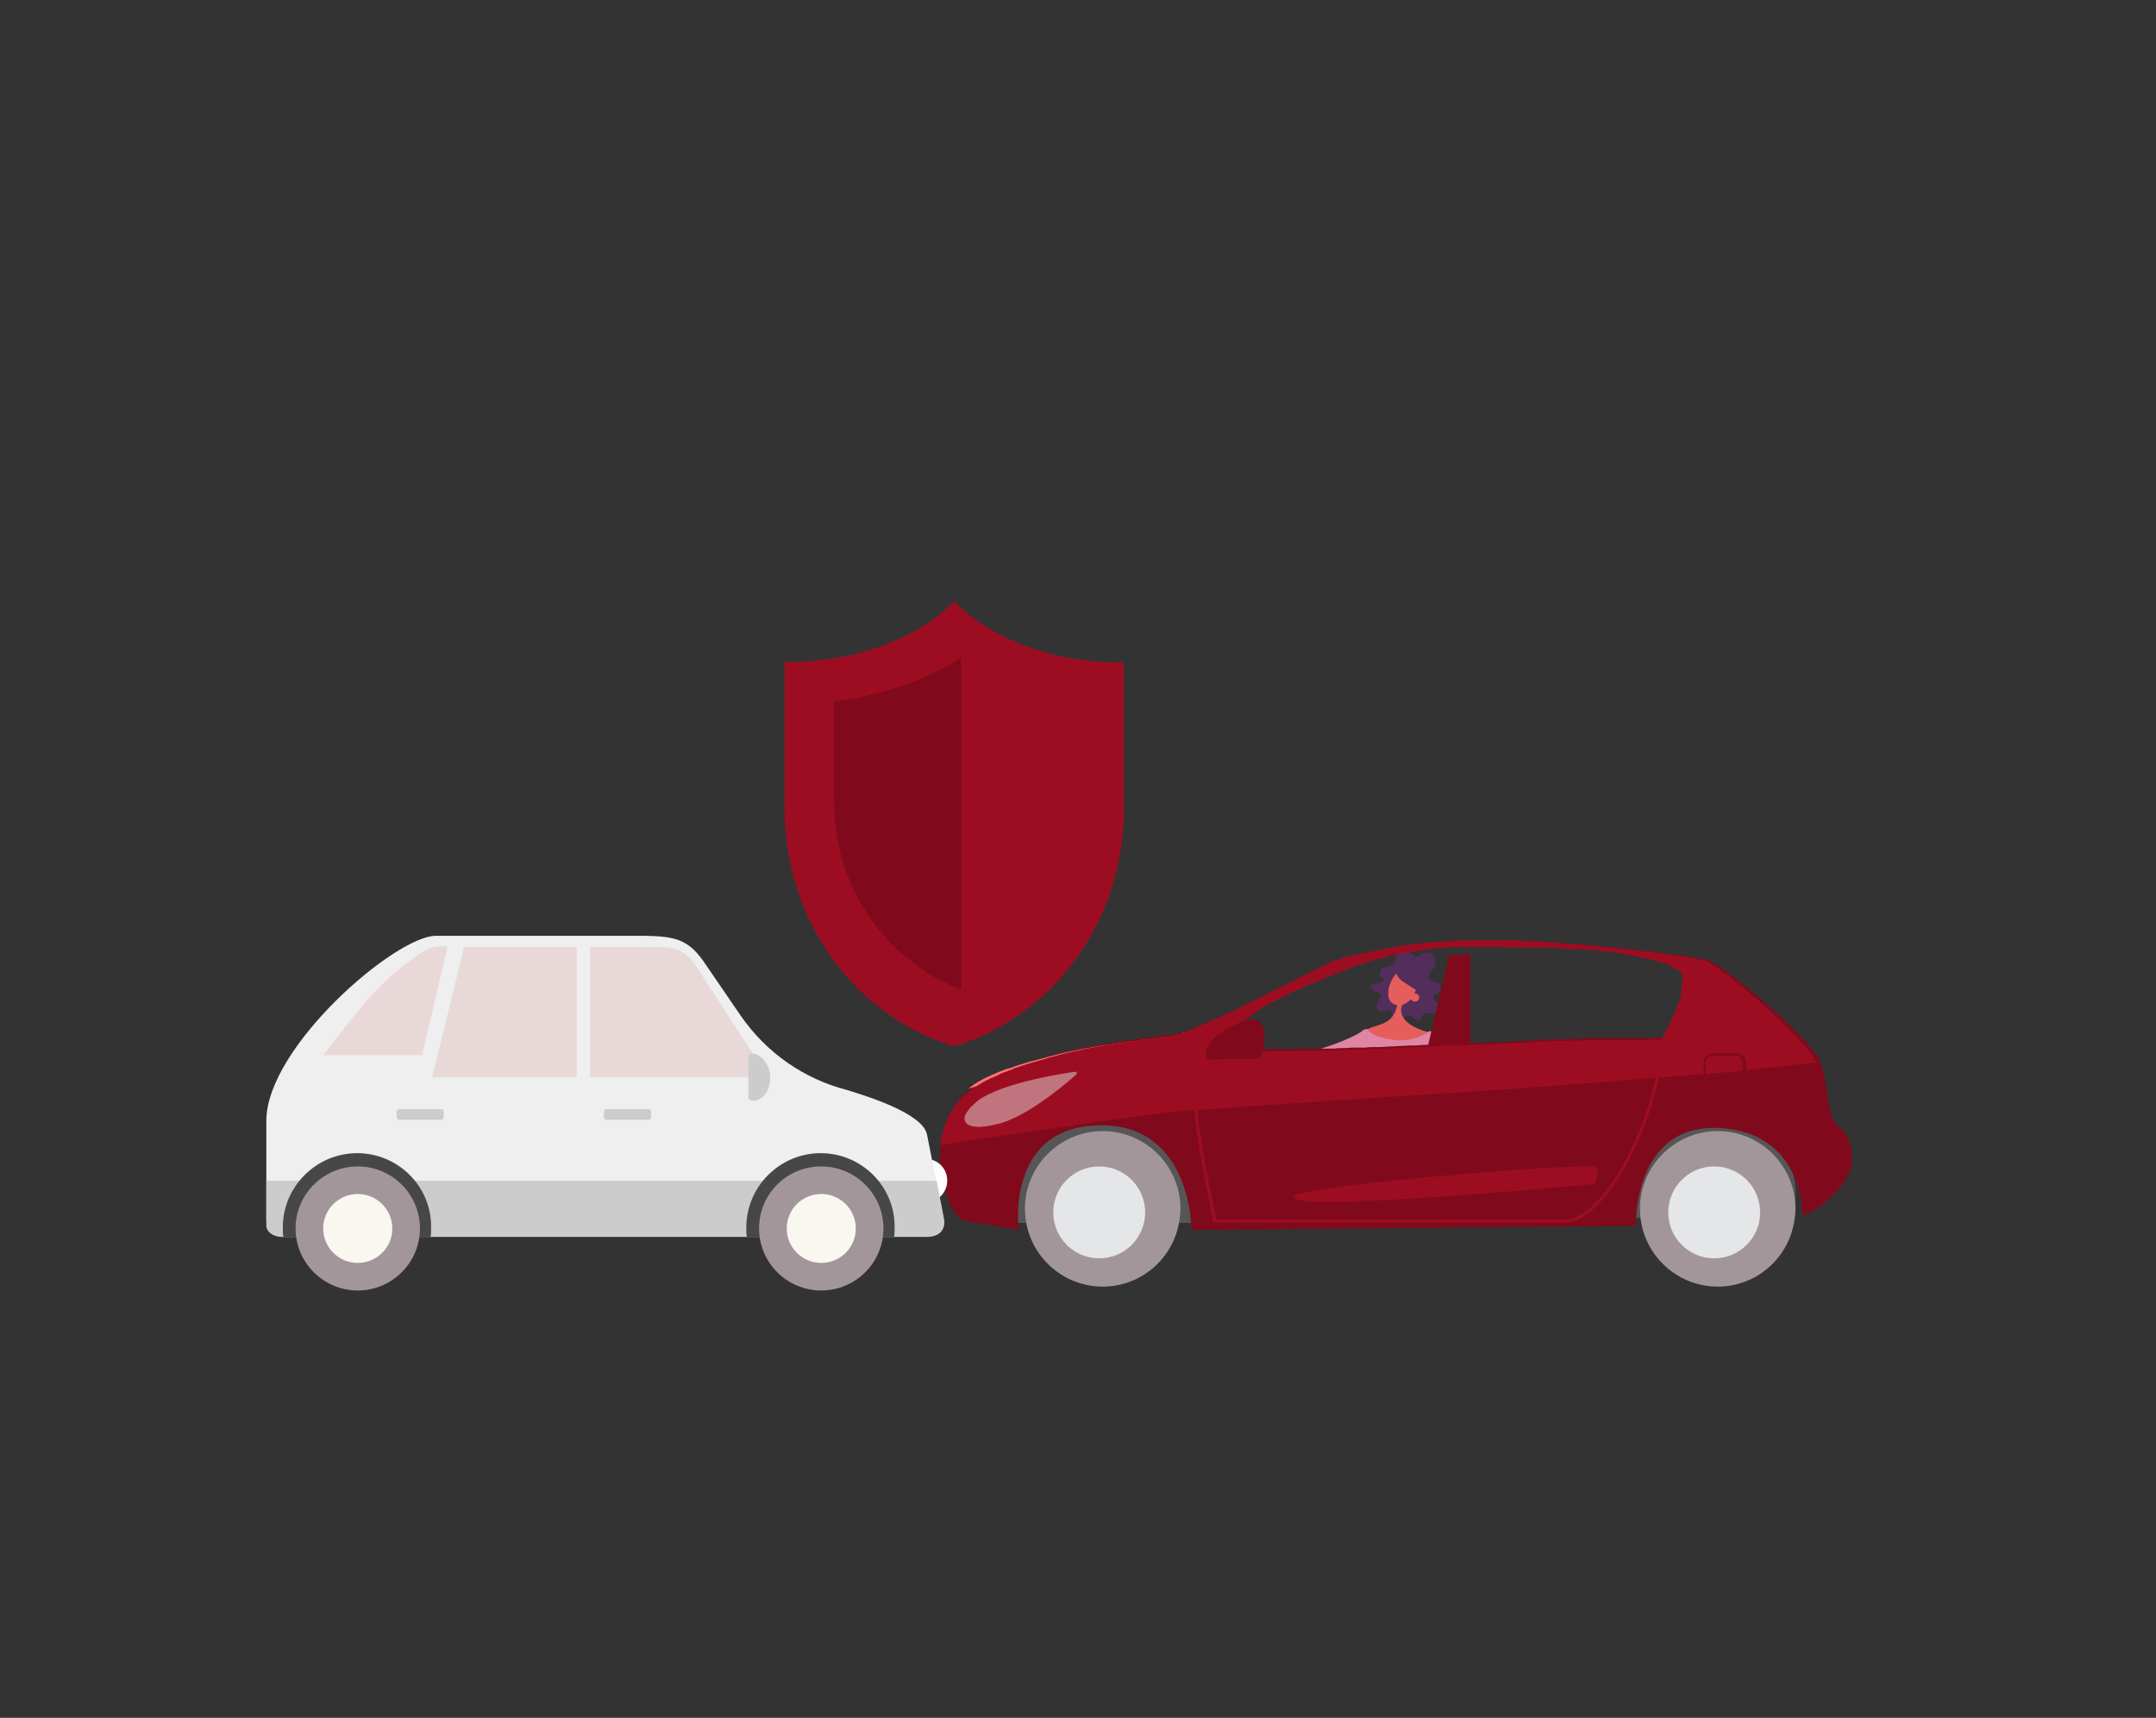 <?xml version="1.0" encoding="UTF-8"?>
<svg width="305px" height="243px" viewBox="0 0 305 243" version="1.1" xmlns="http://www.w3.org/2000/svg" xmlns:xlink="http://www.w3.org/1999/xlink">
    <rect x="0" y="0" width="305" height="243" fill="#333333" stroke="none"/>
    <!-- Generator: Sketch 52.5 (67469) - http://www.bohemiancoding.com/sketch -->
    <title>Araç Sigortaları / Bireysel Artı Kasko / Hasarsızlık indiriminiz için koruma teminatı</title>
    <desc>Created with Sketch.</desc>
    <g id="_Components" stroke="none" stroke-width="1" fill="none" fill-rule="evenodd">
        <g id="Araç-Sigortaları-/-Bireysel-Artı-Kasko-/-Hasarsızlık-indiriminiz-için-koruma-teminatı">
            <g id="Hasarsızlık-indiriminiz-için-koruma-teminatı" transform="translate(37, 85)">
                <g>
                    <path d="M185.443,65.077 C185.357,65 185.185,65.077 185.099,65.154 C185.013,65.231 185.013,65.385 185.013,65.462 C184.928,66.154 185.271,66.846 185.529,67.462 C185.873,68.231 186.217,69.077 186.56,69.846 C186.56,69.923 186.646,70 186.56,70.077 C186.56,70.154 186.389,70.231 186.303,70.231 C185.959,70.385 185.701,70.692 185.615,71 C186.303,70.923 187.076,70.769 187.764,70.538 C187.85,70.538 187.936,70.462 187.936,70.462 C188.021,70.385 188.021,70.154 187.936,70.077 C187.592,69 187.162,67.923 186.818,66.846 C186.732,66.538 186.56,66.231 186.646,65.846 C186.646,65.538 186.818,65.154 187.162,65" id="Path" fill="#E65E5B"></path>
                    <path d="M187.285,65.209 C186.739,65.349 187.103,67.86 187.346,68.419 C187.528,68.837 187.649,69.256 187.71,69.674 C187.71,69.814 187.77,69.884 187.71,70.023 C187.649,70.372 187.164,70.651 187.285,71 C187.77,71 188.256,70.86 188.68,70.581 C188.802,70.512 188.923,70.372 188.984,70.233 C189.045,70.023 188.923,69.744 188.802,69.535 C188.074,68.209 187.952,66.465 188.438,65 C188.013,65.07 187.588,65.14 187.164,65.209" id="Path" fill="#E65E5B"></path>
                    <path d="M171.419,67.209 C171.338,67.14 171.175,67.209 171.094,67.279 C171.013,67.349 171.013,67.488 171.013,67.558 C170.931,68.256 171.257,68.884 171.5,69.512 C171.826,70.279 172.232,71.047 172.557,71.814 C172.557,71.884 172.638,71.953 172.557,72.023 C172.557,72.093 172.395,72.163 172.313,72.233 C171.988,72.372 171.663,72.651 171.582,73 C172.313,72.93 173.045,72.721 173.776,72.512 C173.858,72.512 173.939,72.442 173.939,72.442 C174.02,72.372 174.02,72.163 173.939,72.023 C173.533,70.977 173.207,69.86 172.801,68.814 C172.72,68.535 172.557,68.186 172.638,67.837 C172.638,67.488 172.801,67.14 173.207,67" id="Path" fill="#E65E5B"></path>
                    <path d="M175.403,67.228 C174.631,67.38 175.145,70.348 175.489,70.957 C175.746,71.413 175.918,71.946 176.004,72.402 C176.004,72.554 176.089,72.63 176.004,72.783 C175.918,73.239 175.231,73.543 175.317,74 C176.089,74 176.776,73.848 177.462,73.543 C177.634,73.467 177.891,73.315 177.977,73.163 C178.063,72.859 177.891,72.554 177.72,72.326 C176.604,70.728 176.433,68.75 177.205,67 C176.518,67.076 175.918,67.152 175.231,67.228" id="Path" fill="#E65E5B"></path>
                    <path d="M176.783,64.446 C177,64.892 177,65.858 177,66.081 C176.783,67.122 176.061,67.717 176.278,68.683 C175.7,68.832 174.978,68.683 174.4,68.757 C174.256,67.791 173.967,67.271 174.039,66.602 C174.039,66.379 173.75,66.602 173.534,66.527 C173.317,67.345 172.884,67.717 173.245,68.757 C172.812,68.906 171.367,69.055 171.367,68.98 C171.367,68.98 171.006,67.568 171.006,66.899 C170.934,65.858 171.512,64 171.584,64 C172.306,64 175.628,64.446 176.495,64.52" id="Path" fill="#4195D1"></path>
                    <g id="Group" transform="translate(139, 49)">
                        <path d="M17.367,11.535 C12.535,14.512 6.116,15.479 0.68,17.116 C0.378,17.191 0.076,17.34 0.076,17.637 C0.076,17.935 0.378,18.084 0.68,18.158 C1.812,18.456 3.02,18.381 4.153,18.307 C8.759,17.935 13.365,17.116 17.82,15.926 C17.518,14.512 17.141,13.098 16.688,11.758" id="Path" fill="#E185A5"></path>
                        <path d="M19.482,4.391 C19.104,4.093 19.104,3.423 19.482,3.051 C20.01,2.605 21.067,2.828 21.369,2.233 C21.445,2.009 21.445,1.786 21.445,1.563 C21.596,0.744 22.729,0.298 23.408,0.744 C23.71,0.967 24.012,1.34 24.39,1.34 C24.767,1.34 25.069,0.967 25.447,0.819 C25.976,0.595 26.731,0.893 26.957,1.488 C27.184,2.009 27.033,2.679 26.655,3.2 C26.353,3.647 25.824,4.167 26.127,4.614 C26.429,4.986 27.033,4.763 27.486,4.986 C27.939,5.284 27.939,6.028 27.486,6.4 C27.184,6.623 26.731,6.847 26.806,7.219 C26.806,7.442 27.033,7.591 27.184,7.74 C27.486,8.037 27.486,8.558 27.259,8.93 C27.033,9.302 26.504,9.451 26.127,9.302 C25.976,9.228 25.9,9.228 25.749,9.228 C25.145,9.228 25.145,10.344 24.541,10.344 C24.163,10.344 23.937,9.823 23.559,9.674 C22.804,9.377 22.049,10.567 21.369,10.195 C20.916,9.898 21.067,9.228 20.614,8.93 C20.161,8.707 19.633,9.153 19.18,9.005 C18.878,8.93 18.727,8.558 18.727,8.186 C18.727,7.888 18.953,7.591 19.18,7.367 C19.255,7.219 19.406,7.144 19.406,6.995 C19.482,6.623 18.953,6.326 18.576,6.251 C18.198,6.102 17.745,5.656 18.047,5.358 C18.122,5.284 18.198,5.209 18.349,5.209 C18.727,5.135 19.104,5.135 19.406,4.912 C19.708,4.763 19.784,4.465 19.557,4.242" id="Path" fill="#532E5C"></path>
                        <path d="M28.09,12.726 C30.28,18.009 31.941,25.153 35.641,29.916 C35.943,30.288 36.245,30.735 36.622,31.107 C36.698,31.256 36.849,31.405 36.849,31.553 C36.849,31.777 36.622,31.926 36.396,32 C36.169,32 35.943,31.926 35.716,31.851 C33.3,30.809 31.714,28.577 30.28,26.419 C28.845,24.335 27.561,22.102 26.655,19.721 C26.504,19.349 26.353,18.902 26.429,18.53 C26.429,18.158 25.976,16.67 26.127,16.372 C26.731,15.033 26.882,13.098 28.09,12.726" id="Path" fill="#E185A5"></path>
                        <path d="M22.729,7.591 C21.973,8.484 22.049,9.6 22.955,10.493 C23.786,11.312 25.673,12.056 26.957,12.13 C25.976,12.651 25.824,15.181 20.841,15.405 C18.727,15.479 18.802,11.981 16.688,12.056 C17.82,11.088 19.633,11.163 20.69,10.121 C21.445,9.377 21.671,8.335 21.822,7.293 C22.049,7.367 22.351,7.516 22.578,7.591" id="Path" fill="#E65E5B"></path>
                        <path d="M23.484,2.828 C23.861,2.753 24.163,2.977 24.39,3.2 C24.616,3.498 24.616,3.87 24.692,4.167 C24.692,4.688 24.616,5.209 24.39,5.73 C24.239,6.251 24.012,6.847 23.635,7.293 C23.257,7.74 22.729,8.112 22.124,8.186 C21.52,8.26 20.916,8.037 20.614,7.516 C20.388,7.144 20.388,6.698 20.388,6.326 C20.463,5.209 21.067,4.093 21.898,3.349 C22.351,2.977 23.031,2.679 23.635,2.828" id="Path" fill="#E65E5B"></path>
                        <path d="M24.088,6.549 C24.39,6.474 24.692,6.698 24.767,6.995 C24.843,7.293 24.616,7.591 24.314,7.665 C24.012,7.74 23.71,7.591 23.559,7.293" id="Path" fill="#E65E5B"></path>
                        <path d="M21.747,2.828 C21.445,3.126 21.52,3.647 21.671,4.019 C21.898,4.391 22.2,4.688 22.578,4.912 C23.106,5.284 23.635,5.581 24.163,5.953 C24.465,6.102 24.767,6.326 24.692,6.623 C24.994,5.953 25.145,5.209 25.069,4.465 C24.918,3.721 24.465,3.051 23.786,2.753 C23.106,2.456 22.2,2.679 21.747,3.274 C21.671,3.349 21.747,3.498 21.822,3.423" id="Path" fill="#532E5C"></path>
                        <path d="M26.278,11.833 C25.22,12.651 23.559,13.172 22.124,13.172 C18.198,13.023 17.367,11.535 17.367,11.535 C17.216,11.535 15.329,12.726 15.329,12.726 C15.253,12.8 14.573,15.926 16.31,27.833 C16.31,27.833 24.616,28.577 27.863,27.907 C28.467,22.326 27.561,13.098 28.165,12.726 C27.486,12.353 26.957,12.13 26.278,11.833" id="Path" fill="#E185A5"></path>
                    </g>
                    <path d="M106.634,88 L131.061,88 L193.475,87.387 L216.853,85.702 C216.853,85.702 219.4,73.294 203.291,72.374 C187.181,71.455 125.291,72.451 116.974,72.987 C108.507,73.6 104.311,82.791 106.634,88 Z" id="Path" fill="#565656"></path>
                    <path d="M222.732,73.962 C222.052,73.363 221.826,71.792 221.524,69.922 C221.298,68.425 221.071,66.779 220.543,65.358 C220.543,65.283 220.467,65.208 220.467,65.133 C220.467,65.133 220.467,65.133 220.467,65.058 C220.316,64.759 220.165,64.46 219.939,64.161 C219.939,64.161 219.939,64.086 219.864,64.086 C219.788,64.011 219.713,63.936 219.637,63.786 C219.562,63.712 219.486,63.562 219.411,63.487 C219.335,63.412 219.26,63.263 219.109,63.188 C219.033,63.113 218.958,63.038 218.958,62.964 C218.807,62.814 218.731,62.664 218.58,62.515 C218.505,62.44 218.505,62.44 218.429,62.365 C217.977,61.916 217.524,61.392 216.995,60.869 C216.92,60.794 216.92,60.794 216.844,60.719 C216.391,60.27 215.863,59.746 215.335,59.223 C215.184,59.073 215.108,58.998 214.957,58.849 C214.504,58.4 213.976,57.951 213.523,57.577 C213.448,57.502 213.372,57.427 213.297,57.352 C212.617,56.754 211.938,56.155 211.259,55.631 C211.183,55.557 211.108,55.482 211.032,55.407 C210.277,54.808 209.523,54.135 208.768,53.611 C208.617,53.536 208.541,53.462 208.39,53.312 C208.315,53.237 208.24,53.162 208.164,53.088 C208.089,53.013 208.013,52.938 207.938,52.938 C207.636,52.714 207.334,52.489 207.107,52.339 C207.032,52.265 206.956,52.265 206.956,52.19 C206.881,52.19 206.881,52.115 206.805,52.115 C206.579,51.965 206.277,51.741 206.051,51.591 C205.975,51.591 205.975,51.516 205.9,51.516 C205.9,51.516 205.9,51.516 205.9,51.516 C205.749,51.442 205.598,51.367 205.447,51.292 C205.371,51.217 205.296,51.217 205.22,51.142 C205.22,51.142 205.145,51.068 205.145,51.068 C205.069,51.068 205.069,50.993 204.994,50.993 C204.918,50.993 204.918,50.993 204.918,50.918 C202.729,50.17 187.784,48.449 178.651,48.075 C177.066,48 175.405,48 173.594,48 C173.368,48 173.066,48 172.839,48 C172.462,48 172.084,48 171.707,48 C171.405,48 171.179,48 170.877,48 C170.499,48 170.122,48 169.744,48.075 C169.593,48.075 169.443,48.075 169.292,48.075 C168.99,48.075 168.688,48.075 168.461,48.15 C168.31,48.15 168.159,48.15 168.008,48.15 C167.254,48.224 166.574,48.224 165.819,48.299 C165.518,48.299 165.216,48.374 164.989,48.374 C164.31,48.449 163.555,48.524 162.876,48.599 C162.725,48.599 162.498,48.673 162.347,48.673 C162.196,48.673 162.121,48.673 161.97,48.748 C161.819,48.748 161.744,48.748 161.593,48.823 C161.291,48.823 161.064,48.898 160.762,48.898 C160.46,48.973 160.234,48.973 160.007,49.047 C159.781,49.122 159.479,49.122 159.253,49.197 C159.026,49.272 158.724,49.272 158.498,49.347 C157.969,49.422 157.517,49.496 157.064,49.646 C156.913,49.646 156.762,49.721 156.611,49.721 C156.46,49.721 156.309,49.796 156.158,49.796 C156.007,49.796 155.932,49.87 155.781,49.87 C155.403,49.945 155.026,50.02 154.724,50.095 C154.497,50.17 154.346,50.17 154.12,50.245 C153.818,50.319 153.516,50.394 153.29,50.469 C153.139,50.544 152.912,50.619 152.761,50.619 C152.61,50.693 152.459,50.768 152.233,50.768 C152.233,50.768 152.157,50.768 152.157,50.768 C152.082,50.843 151.931,50.843 151.856,50.918 C151.705,50.993 151.478,51.068 151.327,51.142 C151.176,51.217 151.025,51.292 150.95,51.367 C150.723,51.442 150.497,51.591 150.27,51.666 C147.1,53.162 142.345,55.631 138.118,57.651 C137.967,57.726 137.892,57.801 137.741,57.876 C137.59,57.951 137.514,58.026 137.363,58.026 C137.212,58.1 137.137,58.175 136.986,58.175 C136.382,58.474 135.854,58.699 135.325,58.998 C135.174,59.073 135.099,59.073 134.948,59.148 C134.872,59.148 134.797,59.223 134.797,59.223 C134.646,59.297 134.571,59.297 134.42,59.372 C133.816,59.672 133.212,59.896 132.684,60.12 C132.608,60.195 132.457,60.195 132.382,60.27 C132.306,60.345 132.231,60.345 132.08,60.42 C132.004,60.42 132.004,60.495 131.929,60.495 C131.853,60.569 131.778,60.569 131.702,60.569 C131.702,60.569 131.702,60.569 131.627,60.569 L131.551,60.569 C131.476,60.569 131.4,60.644 131.325,60.644 C131.249,60.644 131.174,60.719 131.098,60.719 C131.023,60.719 130.947,60.794 130.872,60.794 C130.872,60.794 130.797,60.794 130.797,60.869 C130.721,60.869 130.646,60.943 130.57,60.943 C130.57,60.943 130.495,60.943 130.495,60.943 C130.419,60.943 130.344,61.018 130.268,61.018 C130.268,61.018 130.268,61.018 130.193,61.018 C130.117,61.018 130.042,61.093 129.966,61.093 C129.966,61.093 129.891,61.093 129.891,61.093 C129.891,61.093 129.891,61.093 129.891,61.093 C129.815,61.093 129.74,61.093 129.664,61.168 C129.664,61.168 129.664,61.168 129.664,61.168 C129.589,61.168 129.513,61.168 129.438,61.243 C129.362,61.243 129.211,61.318 129.06,61.318 C129.06,61.318 129.06,61.318 128.985,61.318 C128.91,61.318 128.91,61.318 128.834,61.318 C128.683,61.318 128.532,61.392 128.306,61.392 C128.23,61.392 128.155,61.392 128.004,61.392 C127.853,61.392 127.702,61.467 127.551,61.467 C127.475,61.467 127.324,61.467 127.249,61.542 C127.173,61.542 127.173,61.542 127.098,61.542 C127.022,61.542 126.872,61.542 126.796,61.617 C126.645,61.617 126.419,61.692 126.192,61.692 C125.966,61.692 125.815,61.766 125.588,61.766 C125.362,61.766 125.06,61.841 124.834,61.841 C124.683,61.841 124.607,61.841 124.456,61.916 C124.381,61.916 124.305,61.916 124.23,61.916 C124.079,61.916 123.928,61.916 123.852,61.991 C123.399,62.066 122.871,62.141 122.343,62.215 C122.192,62.215 122.041,62.29 121.89,62.29 C121.361,62.365 120.833,62.44 120.305,62.515 C120.229,62.515 120.078,62.515 120.003,62.589 C119.927,62.589 119.927,62.589 119.852,62.589 C119.399,62.664 118.871,62.739 118.418,62.814 C118.04,62.889 117.663,62.964 117.286,63.038 C116.984,63.113 116.757,63.113 116.455,63.188 C116.229,63.263 116.078,63.263 115.851,63.338 C115.776,63.338 115.625,63.412 115.549,63.412 C115.323,63.487 115.021,63.487 114.795,63.562 C114.417,63.637 114.115,63.712 113.738,63.786 C113.436,63.861 113.21,63.936 112.908,64.011 C112.606,64.086 112.379,64.161 112.077,64.235 C111.7,64.31 111.398,64.385 111.021,64.535 C110.492,64.684 109.964,64.834 109.436,64.984 C109.058,65.058 108.756,65.208 108.379,65.283 C107.85,65.432 107.322,65.657 106.794,65.807 C106.643,65.881 106.416,65.956 106.265,66.031 C106.114,66.106 105.963,66.181 105.812,66.181 C105.812,66.181 105.737,66.181 105.737,66.181 C105.737,66.181 105.737,66.181 105.662,66.181 C105.662,66.181 105.662,66.181 105.662,66.181 C105.511,66.255 105.36,66.33 105.209,66.33 C104.831,66.48 104.529,66.63 104.227,66.779 C104.227,66.779 104.227,66.779 104.227,66.779 C104.076,66.854 103.925,66.929 103.774,67.004 C103.624,67.078 103.548,67.153 103.397,67.153 C103.322,67.153 103.246,67.228 103.171,67.303 C103.02,67.378 102.944,67.378 102.793,67.453 C102.642,67.527 102.491,67.602 102.34,67.677 C102.189,67.752 102.114,67.827 101.963,67.901 C101.812,67.976 101.737,68.051 101.586,68.126 C101.208,68.35 100.906,68.575 100.604,68.799 C100.453,68.949 100.302,69.024 100.151,69.173 C100,69.323 99.85,69.398 99.699,69.547 C99.623,69.622 99.548,69.697 99.397,69.772 C98.34,70.819 97.585,71.942 97.057,73.214 C96.981,73.438 96.906,73.662 96.83,73.812 C96.755,74.036 96.679,74.261 96.604,74.411 C96.604,74.485 96.528,74.635 96.528,74.71 C96.528,74.785 96.453,74.934 96.453,75.009 C96.453,75.084 96.377,75.234 96.377,75.308 C96.377,75.383 96.302,75.533 96.302,75.608 C96.302,75.682 96.226,75.832 96.226,75.907 C96.151,76.131 96.151,76.356 96.151,76.58 C96.075,77.328 96,78.077 96,78.75 C96,81.069 96.528,83.314 97.208,84.885 C97.887,86.456 98.717,87.504 99.397,87.653 C102.038,88.102 106.869,89 107.096,89 C107.096,89 107.096,89 107.096,89 C107.096,89 107.096,89 107.096,89 C107.096,89 105.133,73.962 119.097,74.186 C131.627,74.411 131.551,89 131.551,89 L194.427,88.401 C194.427,88.401 193.974,74.036 206.126,74.56 C218.278,75.159 217.977,86.905 217.977,86.905 C218.203,86.83 218.429,86.755 218.731,86.681 C219.713,86.232 220.996,85.334 222.128,84.212 C222.732,83.613 223.26,83.015 223.789,82.341 C224.317,81.518 224.77,80.695 224.921,79.947 C224.996,79.723 224.996,79.423 224.996,79.199 C225.072,76.281 224.015,75.009 222.732,73.962 Z M201.22,55.482 C201.22,55.482 201.22,55.557 201.22,55.557 C201.22,55.557 201.22,55.631 201.22,55.631 C201.22,55.631 201.22,55.706 201.22,55.706 C201.22,55.706 201.22,55.706 201.22,55.706 C201.22,55.706 201.22,55.781 201.22,55.856 C201.22,55.931 201.144,56.08 201.144,56.155 C201.144,56.155 201.144,56.155 201.144,56.155 C201.144,56.23 201.144,56.23 201.069,56.305 C200.993,56.38 200.993,56.529 200.918,56.679 C200.842,56.828 200.842,56.903 200.767,57.053 C200.767,57.128 200.691,57.203 200.691,57.277 C200.691,57.352 200.616,57.427 200.616,57.502 C200.616,57.577 200.541,57.651 200.541,57.726 C200.465,57.876 200.39,58.026 200.314,58.175 C198.88,61.318 198.427,61.766 198.427,61.766 C198.427,61.766 198.352,61.766 198.125,61.766 C198.125,61.766 198.125,61.766 198.125,61.766 C198.05,61.766 197.974,61.766 197.899,61.766 C197.899,61.766 197.823,61.766 197.823,61.766 C197.748,61.766 197.672,61.766 197.521,61.766 C197.521,61.766 197.521,61.766 197.446,61.766 C197.37,61.766 197.295,61.766 197.295,61.766 C197.068,61.766 196.766,61.766 196.389,61.841 C196.314,61.841 196.314,61.841 196.238,61.841 C196.163,61.841 196.012,61.841 195.936,61.841 C195.936,61.841 195.861,61.841 195.861,61.841 C195.785,61.841 195.785,61.841 195.71,61.841 C195.634,61.841 195.483,61.841 195.408,61.841 C195.332,61.841 195.181,61.841 195.106,61.841 C194.955,61.841 194.879,61.841 194.729,61.841 C194.653,61.841 194.578,61.841 194.578,61.841 C194.502,61.841 194.351,61.841 194.276,61.841 C194.125,61.841 193.974,61.841 193.823,61.841 C193.672,61.841 193.521,61.841 193.37,61.841 C193.219,61.841 192.992,61.841 192.841,61.841 C192.691,61.841 192.615,61.841 192.464,61.841 C192.389,61.841 192.238,61.841 192.162,61.841 C192.162,61.841 192.162,61.841 192.162,61.841 C192.162,61.841 192.087,61.841 192.087,61.841 C191.86,61.841 191.709,61.841 191.483,61.841 C191.256,61.841 191.105,61.841 190.879,61.841 C190.577,61.841 190.275,61.841 190.049,61.841 C189.898,61.841 189.671,61.841 189.52,61.841 C189.445,61.841 189.445,61.841 189.369,61.841 C189.369,61.841 189.369,61.841 189.294,61.841 C189.067,61.841 188.917,61.841 188.69,61.841 C188.615,61.841 188.539,61.841 188.539,61.841 C188.162,61.841 187.709,61.841 187.256,61.916 C187.105,61.916 186.879,61.916 186.728,61.916 C186.652,61.916 186.577,61.916 186.426,61.916 C186.275,61.916 186.048,61.916 185.897,61.916 C185.444,61.916 185.067,61.991 184.614,61.991 C184.388,61.991 184.086,61.991 183.784,61.991 C183.708,61.991 183.708,61.991 183.633,61.991 C183.406,61.991 183.255,61.991 183.029,61.991 C182.576,61.991 182.123,62.066 181.746,62.066 C180.765,62.141 179.859,62.141 178.802,62.215 C178.349,62.215 177.896,62.29 177.443,62.29 C177.066,62.29 176.689,62.29 176.236,62.365 C175.858,62.365 175.556,62.365 175.179,62.44 C174.953,62.44 174.651,62.44 174.424,62.44 C174.198,62.44 173.896,62.44 173.669,62.44 C173.141,62.44 172.688,62.515 172.16,62.515 C172.009,62.515 171.858,62.515 171.707,62.515 C171.405,62.515 171.028,62.515 170.726,62.589 C170.575,62.589 170.424,62.589 170.348,62.589 C170.197,62.589 169.971,62.589 169.744,62.589 C169.443,62.589 169.216,62.589 168.914,62.589 L168.537,62.589 C168.537,62.589 168.537,62.589 168.461,62.589 C168.084,62.589 167.706,62.589 167.329,62.664 C167.254,62.664 167.178,62.664 167.178,62.664 C166.801,62.664 166.423,62.664 166.046,62.739 C165.97,62.739 165.895,62.739 165.895,62.739 C165.442,62.739 164.989,62.814 164.461,62.814 C164.461,62.814 164.461,62.814 164.461,62.814 C164.008,62.814 163.555,62.889 163.102,62.889 C162.876,62.889 162.649,62.889 162.423,62.889 C161.517,62.964 160.611,62.964 159.63,63.038 C159.177,63.038 158.724,63.113 158.271,63.113 C158.045,63.113 157.819,63.113 157.592,63.113 C157.517,63.113 157.441,63.113 157.366,63.113 C156.988,63.113 156.611,63.113 156.233,63.188 C156.233,63.188 156.233,63.188 156.233,63.188 C156.007,63.188 155.781,63.188 155.554,63.188 C155.479,63.188 155.403,63.188 155.328,63.188 C155.101,63.188 154.875,63.188 154.648,63.188 C154.045,63.188 153.516,63.263 152.912,63.263 C152.912,63.263 152.912,63.263 152.912,63.263 C152.535,63.263 152.157,63.263 151.78,63.338 C151.705,63.338 151.705,63.338 151.629,63.338 C151.403,63.338 151.176,63.338 151.025,63.338 C150.799,63.338 150.648,63.338 150.421,63.338 C150.195,63.338 150.044,63.338 149.818,63.338 C149.667,63.338 149.516,63.338 149.365,63.338 C149.214,63.338 149.063,63.338 148.912,63.338 C148.761,63.338 148.61,63.338 148.459,63.338 C148.308,63.338 148.157,63.338 148.006,63.338 C148.006,63.338 148.006,63.338 148.006,63.338 C147.855,63.338 147.704,63.338 147.629,63.338 C147.553,63.338 147.553,63.338 147.478,63.338 C147.1,63.338 146.723,63.338 146.345,63.412 C146.195,63.412 145.968,63.412 145.817,63.412 C145.666,63.412 145.515,63.412 145.289,63.412 C145.138,63.412 145.062,63.412 144.911,63.412 C144.836,63.412 144.76,63.412 144.685,63.412 C144.609,63.412 144.458,63.412 144.383,63.412 L144.081,63.412 C143.93,63.412 143.779,63.412 143.628,63.412 C143.628,63.412 143.628,63.412 143.628,63.412 C143.477,63.412 143.326,63.412 143.175,63.412 C143.175,63.412 143.175,63.412 143.1,63.412 C143.024,63.412 142.949,63.412 142.873,63.412 C142.798,63.412 142.798,63.412 142.722,63.412 C142.722,63.412 142.722,63.412 142.722,63.412 C142.722,63.412 142.647,63.412 142.647,63.412 C142.647,63.412 142.647,63.412 142.647,63.412 C142.571,63.412 142.496,63.412 142.421,63.412 C142.345,63.412 142.27,63.412 142.194,63.412 C142.119,63.412 142.043,63.412 141.968,63.412 C141.968,63.412 141.892,63.412 141.892,63.412 C141.741,63.412 141.59,63.412 141.439,63.412 C141.364,63.412 141.364,63.412 141.288,63.412 C141.213,63.412 141.137,63.412 141.062,63.412 C140.986,63.412 140.911,63.412 140.835,63.412 C140.76,63.412 140.684,63.412 140.609,63.412 C140.609,63.412 140.609,63.412 140.609,63.412 C140.534,63.412 140.458,63.412 140.383,63.412 C140.383,63.412 140.383,63.412 140.383,63.412 C140.156,63.412 140.005,63.412 139.779,63.412 C139.779,63.412 139.779,63.412 139.703,63.412 C139.628,63.412 139.477,63.412 139.401,63.412 C139.326,63.412 139.326,63.412 139.25,63.412 C139.175,63.412 139.099,63.412 139.024,63.412 C139.024,63.412 138.948,63.412 138.948,63.412 C138.948,63.412 138.948,63.412 138.948,63.412 C138.948,63.412 138.948,63.412 138.873,63.412 C138.722,63.412 138.646,63.412 138.496,63.412 C138.345,63.412 138.269,63.412 138.118,63.412 C137.967,63.412 137.892,63.412 137.741,63.412 C137.665,63.412 137.665,63.412 137.59,63.412 C137.514,63.412 137.439,63.412 137.288,63.412 C137.288,63.412 137.288,63.412 137.288,63.412 C137.212,63.412 137.137,63.412 137.137,63.412 C136.91,63.412 136.759,63.412 136.609,63.412 C136.609,63.412 136.533,63.412 136.533,63.412 C136.458,63.412 136.458,63.412 136.382,63.412 C136.307,63.412 136.307,63.412 136.231,63.412 C136.231,63.412 136.231,63.412 136.231,63.412 C136.231,63.412 136.156,63.412 136.156,63.412 C136.08,63.412 136.005,63.412 135.929,63.412 C135.778,63.412 135.627,63.412 135.552,63.412 L135.476,63.412 C135.476,63.412 135.476,63.412 135.401,63.412 C135.325,63.412 135.325,63.412 135.25,63.412 C135.25,63.412 135.174,63.412 135.174,63.412 C135.099,63.412 135.099,63.412 135.023,63.412 C134.872,63.412 134.797,63.412 134.646,63.412 L134.344,63.412 C134.344,63.412 134.344,63.412 134.269,63.412 L134.193,63.412 C134.118,63.412 134.042,63.412 134.042,63.412 C134.042,63.412 133.967,63.412 133.967,63.412 C133.967,63.412 133.967,63.412 133.967,63.412 C133.967,63.412 134.118,63.263 134.495,62.889 C134.495,62.889 134.495,62.889 134.495,62.889 C134.495,62.889 134.495,62.889 134.571,62.814 C134.571,62.814 134.571,62.814 134.646,62.739 C135.023,62.365 135.552,61.916 136.231,61.318 C136.231,61.318 136.231,61.318 136.231,61.318 C136.307,61.318 136.307,61.243 136.382,61.243 C136.382,61.243 136.382,61.243 136.382,61.243 C136.382,61.243 136.382,61.243 136.458,61.243 C136.533,61.168 136.609,61.093 136.759,61.018 C136.835,60.943 136.986,60.869 137.061,60.794 C137.061,60.794 137.061,60.794 137.137,60.719 C137.137,60.719 137.212,60.719 137.212,60.644 C137.363,60.569 137.439,60.42 137.59,60.345 C137.665,60.345 137.665,60.27 137.741,60.27 C137.741,60.27 137.816,60.195 137.816,60.195 C137.816,60.195 137.816,60.195 137.892,60.12 C137.892,60.12 137.892,60.12 137.892,60.12 C137.967,60.046 137.967,60.046 138.043,59.971 C138.043,59.971 138.043,59.971 138.118,59.896 C138.118,59.896 138.194,59.821 138.194,59.821 C138.269,59.746 138.42,59.672 138.496,59.597 C138.646,59.447 138.873,59.297 139.024,59.223 C139.024,59.223 139.099,59.148 139.099,59.148 C139.552,58.849 139.93,58.549 140.383,58.25 C140.458,58.25 140.458,58.175 140.534,58.175 C140.609,58.1 140.684,58.1 140.684,58.026 C140.684,58.026 140.76,58.026 140.76,57.951 C140.835,57.876 140.911,57.876 140.986,57.801 C140.986,57.801 140.986,57.801 140.986,57.801 C141.062,57.726 141.137,57.726 141.213,57.651 C141.364,57.577 141.439,57.502 141.59,57.427 C141.817,57.277 142.043,57.128 142.27,56.978 C142.27,56.978 142.345,56.978 142.345,56.978 C142.496,56.903 142.647,56.828 142.722,56.754 C142.873,56.679 142.949,56.604 143.1,56.529 C143.1,56.529 143.1,56.529 143.175,56.529 C143.251,56.454 143.326,56.454 143.402,56.38 C143.477,56.38 143.553,56.305 143.628,56.305 C143.628,56.305 143.704,56.305 143.704,56.23 C143.93,56.08 144.157,56.005 144.383,55.856 C144.383,55.856 144.383,55.856 144.383,55.856 C144.383,55.856 144.383,55.856 144.458,55.856 C144.458,55.856 144.534,55.856 144.534,55.781 C144.609,55.706 144.76,55.706 144.836,55.631 C144.911,55.557 144.987,55.557 145.138,55.482 C145.213,55.482 145.213,55.407 145.289,55.407 C145.591,55.257 145.893,55.108 146.27,54.958 C146.27,54.958 146.27,54.958 146.345,54.958 C146.421,54.883 146.572,54.883 146.647,54.808 C146.874,54.734 147.025,54.659 147.251,54.509 C147.327,54.434 147.478,54.434 147.553,54.359 C147.629,54.359 147.704,54.285 147.78,54.285 C147.931,54.21 148.082,54.135 148.308,54.06 C148.383,54.06 148.459,53.985 148.534,53.985 C149.063,53.761 149.591,53.536 150.12,53.312 C150.195,53.312 150.195,53.237 150.27,53.237 C150.723,53.013 151.252,52.863 151.78,52.639 C151.856,52.564 152.007,52.564 152.082,52.489 C152.157,52.489 152.233,52.414 152.308,52.414 C152.384,52.414 152.384,52.339 152.459,52.339 C152.535,52.339 152.61,52.265 152.761,52.265 C152.912,52.19 153.063,52.19 153.139,52.115 C153.29,52.04 153.365,52.04 153.516,51.965 C153.592,51.965 153.743,51.891 153.818,51.891 C153.894,51.891 153.894,51.891 153.969,51.816 C154.045,51.816 154.12,51.741 154.12,51.741 C154.195,51.666 154.346,51.666 154.422,51.591 C154.799,51.442 155.252,51.292 155.63,51.217 C155.781,51.217 155.856,51.142 156.007,51.068 C156.988,50.768 158.045,50.469 159.102,50.245 C159.102,50.245 159.102,50.245 159.102,50.245 C159.177,50.245 159.177,50.245 159.253,50.245 C159.253,50.245 159.328,50.245 159.328,50.245 C159.404,50.245 159.479,50.245 159.479,50.17 C159.555,50.17 159.63,50.17 159.706,50.095 C159.857,50.095 160.007,50.02 160.158,50.02 C160.385,49.945 160.536,49.945 160.762,49.87 C160.913,49.87 161.14,49.796 161.291,49.796 C161.442,49.796 161.593,49.721 161.819,49.721 C161.894,49.721 161.97,49.721 162.045,49.646 C162.121,49.646 162.121,49.646 162.196,49.646 C162.347,49.646 162.498,49.571 162.649,49.571 C162.8,49.571 162.951,49.496 163.102,49.496 C163.102,49.496 163.178,49.496 163.178,49.496 C163.253,49.496 163.329,49.496 163.48,49.422 C163.706,49.422 163.932,49.347 164.159,49.347 C164.31,49.347 164.461,49.347 164.536,49.272 C164.612,49.272 164.687,49.272 164.838,49.272 C164.989,49.272 165.065,49.272 165.216,49.197 C165.291,49.197 165.367,49.197 165.367,49.197 C165.518,49.197 165.669,49.197 165.819,49.122 C165.895,49.122 165.895,49.122 165.97,49.122 C166.121,49.122 166.272,49.122 166.499,49.047 C166.801,49.047 167.178,48.973 167.48,48.973 C167.48,48.973 167.556,48.973 167.556,48.973 C167.857,48.973 168.084,48.973 168.386,48.898 C168.461,48.898 168.461,48.898 168.537,48.898 C168.612,48.898 168.688,48.898 168.763,48.898 C168.839,48.898 168.914,48.898 168.99,48.898 C169.141,48.898 169.292,48.898 169.443,48.898 C169.443,48.898 169.443,48.898 169.443,48.898 C169.593,48.898 169.744,48.898 169.895,48.898 C170.046,48.898 170.122,48.898 170.273,48.898 L170.348,48.898 C170.348,48.898 170.348,48.898 170.348,48.898 C170.348,48.898 170.348,48.898 170.348,48.898 L170.424,48.898 C170.499,48.898 170.575,48.898 170.65,48.898 L170.801,48.898 C171.103,48.898 171.481,48.898 171.782,48.898 L171.933,48.898 C172.311,48.898 172.688,48.898 173.066,48.898 C173.518,48.898 173.896,48.898 174.349,48.898 C174.5,48.898 174.575,48.898 174.726,48.898 C174.802,48.898 174.877,48.898 175.028,48.898 C175.104,48.898 175.179,48.898 175.33,48.898 C175.481,48.898 175.707,48.898 175.858,48.898 C176.236,48.898 176.538,48.898 176.915,48.973 C177.142,48.973 177.293,48.973 177.519,48.973 C177.67,48.973 177.821,48.973 177.972,48.973 C178.123,48.973 178.274,48.973 178.425,48.973 C178.576,48.973 178.727,48.973 178.878,48.973 C178.953,48.973 179.029,48.973 179.029,48.973 C179.104,48.973 179.18,48.973 179.255,48.973 C179.33,48.973 179.406,48.973 179.481,48.973 C179.557,48.973 179.557,48.973 179.632,48.973 C179.783,48.973 179.859,48.973 180.01,48.973 C180.161,48.973 180.312,48.973 180.538,48.973 C180.689,48.973 180.84,48.973 180.991,48.973 C181.142,48.973 181.293,48.973 181.444,48.973 C181.519,48.973 181.67,48.973 181.746,48.973 C181.821,48.973 181.897,48.973 182.048,48.973 C182.123,48.973 182.274,48.973 182.35,48.973 C182.727,48.973 183.18,49.047 183.557,49.047 C183.633,49.047 183.633,49.047 183.708,49.047 C183.935,49.047 184.161,49.047 184.388,49.122 C184.614,49.122 184.841,49.122 185.067,49.197 C185.218,49.197 185.293,49.197 185.444,49.197 L185.822,49.197 C185.822,49.197 185.897,49.197 185.897,49.197 C185.897,49.197 185.973,49.197 185.973,49.197 C186.124,49.197 186.275,49.197 186.426,49.272 C186.426,49.272 186.501,49.272 186.501,49.272 C186.652,49.272 186.728,49.272 186.879,49.272 C187.256,49.272 187.558,49.347 187.86,49.347 C187.935,49.347 188.011,49.347 188.086,49.347 C188.086,49.347 188.086,49.347 188.086,49.347 C188.237,49.347 188.313,49.347 188.464,49.422 C188.464,49.422 188.539,49.422 188.539,49.422 C188.615,49.422 188.766,49.422 188.841,49.422 C188.917,49.422 188.917,49.422 188.992,49.422 C189.143,49.422 189.294,49.496 189.52,49.496 C189.671,49.496 189.898,49.571 190.049,49.571 C190.275,49.571 190.577,49.646 190.804,49.646 C190.879,49.646 190.954,49.646 191.03,49.646 C191.256,49.646 191.558,49.721 191.785,49.721 C191.785,49.721 191.86,49.721 191.86,49.721 C191.936,49.721 192.011,49.721 192.162,49.796 C192.238,49.796 192.389,49.796 192.464,49.87 C192.54,49.87 192.691,49.87 192.766,49.945 C192.841,49.945 192.992,49.945 193.068,50.02 C193.143,50.02 193.294,50.02 193.37,50.095 C193.37,50.095 193.445,50.095 193.445,50.095 C193.596,50.095 193.823,50.17 193.974,50.17 C194.049,50.17 194.2,50.245 194.276,50.245 C194.351,50.245 194.502,50.319 194.578,50.319 C194.578,50.319 194.578,50.319 194.578,50.319 C194.653,50.319 194.653,50.319 194.729,50.319 C194.804,50.319 194.804,50.319 194.879,50.319 C194.879,50.319 194.955,50.319 194.955,50.319 C195.106,50.319 195.257,50.394 195.408,50.394 C195.483,50.394 195.634,50.469 195.71,50.469 C195.785,50.469 195.861,50.544 195.936,50.544 C196.012,50.544 196.087,50.619 196.238,50.619 C196.238,50.619 196.238,50.619 196.314,50.619 C196.314,50.619 196.389,50.619 196.389,50.619 C196.54,50.619 196.616,50.693 196.766,50.693 C196.842,50.693 196.842,50.693 196.917,50.768 C196.917,50.768 196.993,50.768 196.993,50.768 C196.993,50.768 196.993,50.768 197.068,50.768 C197.144,50.768 197.219,50.768 197.295,50.843 C197.295,50.843 197.37,50.843 197.37,50.843 C197.521,50.918 197.597,50.918 197.748,50.918 C197.899,50.993 198.05,50.993 198.201,51.068 C198.276,51.068 198.427,51.142 198.503,51.142 C198.503,51.142 198.503,51.142 198.503,51.142 C198.578,51.142 198.653,51.217 198.729,51.217 C199.031,51.292 199.257,51.442 199.484,51.516 C199.484,51.516 199.559,51.516 199.559,51.591 C199.635,51.591 199.71,51.666 199.786,51.666 C199.786,51.666 199.861,51.666 199.861,51.741 C199.937,51.741 199.937,51.741 199.937,51.816 C200.012,51.816 200.088,51.891 200.088,51.891 C200.239,51.965 200.39,52.04 200.541,52.115 C200.541,52.115 200.541,52.115 200.541,52.115 C200.541,52.115 200.541,52.115 200.541,52.115 C200.541,52.115 200.616,52.115 200.616,52.19 C200.616,52.19 200.616,52.19 200.691,52.19 C200.691,52.19 200.691,52.19 200.691,52.19 C200.767,52.19 200.767,52.265 200.767,52.265 C200.842,52.265 200.842,52.339 200.918,52.339 C200.918,52.339 200.993,52.414 200.993,52.414 C200.993,52.414 201.069,52.489 201.069,52.489 C201.069,52.489 201.069,52.489 201.069,52.489 C201.069,52.489 201.069,52.489 201.069,52.489 C201.069,52.489 201.069,52.489 201.144,52.564 C201.144,52.564 201.144,52.564 201.144,52.564 C201.144,52.564 201.144,52.564 201.144,52.564 C201.144,52.564 201.144,52.564 201.144,52.564 C201.144,52.564 201.22,52.639 201.22,52.639 C201.22,52.639 201.22,52.639 201.22,52.639 C201.22,52.639 201.22,52.639 201.22,52.714 C201.22,52.714 201.22,52.714 201.22,52.788 C201.22,52.863 201.295,52.863 201.295,52.938 C201.295,52.938 201.295,52.938 201.295,52.938 C201.295,52.938 201.295,52.938 201.295,53.013 C201.295,53.013 201.295,53.013 201.295,53.013 C201.295,53.013 201.295,53.013 201.295,53.088 C201.295,53.088 201.295,53.088 201.295,53.088 C201.295,53.162 201.295,53.237 201.295,53.312 C201.295,53.312 201.295,53.387 201.295,53.387 C201.295,53.387 201.295,53.462 201.295,53.462 C201.22,55.332 201.22,55.407 201.22,55.482 Z" id="Shape" fill="#800A1B" fill-rule="nonzero"></path>
                    <path d="M188.974,81.284 C188.974,81.284 188.974,81.284 188.974,81.284 C188.899,81.874 188.599,82.464 188.599,82.464 C188.599,82.464 188.599,82.464 188.524,82.464 C186.574,82.685 149.825,86.152 146.3,84.603 C146.15,84.529 146,84.455 146,84.308 C145.85,82.759 187.624,79.366 188.599,80.104 C188.974,80.399 189.049,80.841 188.974,81.284 Z" id="Path" fill="#9D0D22"></path>
                    <path d="M130,86 C130,86.531 129.924,87.062 129.848,87.593 C129.09,92.903 124.538,97 119,97 C112.931,97 108,92.069 108,86 C108,85.848 108,85.697 108,85.545 C108.228,79.703 113.083,75 119,75 C125.069,75 130,79.931 130,86 Z" id="Path" fill="#A3969A"></path>
                    <path d="M217,86 C217,86.531 216.924,87.062 216.848,87.593 C216.09,92.903 211.538,97 206,97 C199.931,97 195,92.069 195,86 C195,85.848 195,85.697 195,85.545 C195.228,79.703 200.083,75 206,75 C212.069,75 217,79.931 217,86 Z" id="Path" fill="#A3969A"></path>
                    <path d="M171,50 L171,62.778 C170.077,62.852 169.077,62.852 168.077,62.926 C167.923,62.926 167.846,62.926 167.692,62.926 C166.769,62.926 165.923,63 165,63 L168,50.074 C168.462,50.074 168.846,50.074 169.308,50.074 C169.462,50.074 169.615,50.074 169.692,50.074 C170.231,50 170.615,50 171,50 Z" id="Path" fill="#800A1B"></path>
                    <path d="M174.471,87.925 C160.04,87.925 135.14,87.925 134.767,87.925 L134.617,87.925 L134.617,87.774 C134.542,87.246 132,75.339 132,72.023 C132,68.707 133.346,64.864 133.346,64.788 L133.72,64.788 C133.72,64.864 132.449,68.783 132.449,72.023 C132.449,75.038 134.767,86.041 135.066,87.548 C138.057,87.548 180.078,87.548 184.266,87.548 C186.06,87.548 188.079,86.116 190.173,83.478 C194.809,77.525 198.472,66.522 197.426,62.075 L197.799,62 C198.921,66.597 195.182,77.751 190.472,83.78 C188.303,86.493 186.21,88 184.266,88 C183.144,87.925 179.406,87.925 174.471,87.925 Z" id="Path" fill="#9D0D22"></path>
                    <path d="M97,82 C97,83.674 95.691,85 94.164,85 C93.509,83.465 93,81.442 93,79.279 C93.364,79.07 93.8,79 94.236,79 C95.691,79 97,80.326 97,82 Z" id="Path" fill="#FEFEFE"></path>
                    <path d="M219,64.924 C217.6,64.312 215.611,62.706 211.042,58.424 C207.505,55.135 205.811,53.147 205,52 C205.074,52.076 205.147,52.076 205.221,52.153 C205.221,52.153 205.221,52.153 205.221,52.153 C205.295,52.153 205.295,52.229 205.368,52.229 C205.589,52.382 205.811,52.535 206.105,52.765 C206.179,52.765 206.179,52.841 206.253,52.841 C206.326,52.918 206.4,52.918 206.4,52.994 C206.695,53.147 206.916,53.376 207.211,53.606 C207.284,53.682 207.358,53.759 207.432,53.759 C207.505,53.835 207.579,53.912 207.653,53.988 C207.8,54.065 207.874,54.141 208.021,54.294 C208.684,54.829 209.421,55.441 210.232,56.129 C210.305,56.206 210.379,56.282 210.453,56.359 C211.116,56.894 211.779,57.506 212.442,58.118 C212.516,58.194 212.589,58.271 212.663,58.347 C213.179,58.806 213.621,59.265 214.063,59.647 C214.211,59.8 214.284,59.876 214.432,60.029 C214.947,60.565 215.463,61.024 215.905,61.559 C215.979,61.635 215.979,61.635 216.053,61.712 C216.568,62.247 217.011,62.706 217.453,63.241 C217.526,63.318 217.526,63.318 217.6,63.394 C217.747,63.547 217.821,63.7 217.968,63.853 C218.042,63.929 218.116,64.006 218.116,64.082 C218.189,64.235 218.337,64.312 218.411,64.388 C218.484,64.465 218.558,64.618 218.632,64.694 C218.705,64.771 218.779,64.847 218.853,65 C219,64.771 219,64.847 219,64.924 C219,64.847 219,64.847 219,64.924 Z" id="Path" fill="#E9D8D8"></path>
                    <path d="M131,61 C129.584,62.263 125.784,63.456 119.151,64.439 C113.264,65.351 105.142,67.526 100,69 C100.149,68.86 100.298,68.789 100.447,68.649 C100.745,68.439 101.043,68.228 101.416,68.018 C101.565,67.947 101.639,67.877 101.788,67.807 C101.938,67.737 102.012,67.667 102.161,67.596 C102.31,67.526 102.459,67.456 102.608,67.386 C102.757,67.316 102.832,67.246 102.981,67.246 C103.055,67.175 103.13,67.175 103.204,67.105 C103.353,67.035 103.428,66.965 103.577,66.965 C103.726,66.895 103.875,66.825 104.024,66.754 C104.024,66.754 104.024,66.754 104.024,66.754 C104.471,66.544 104.993,66.404 105.44,66.193 C105.44,66.193 105.44,66.193 105.514,66.193 C105.514,66.193 105.589,66.193 105.589,66.193 C105.738,66.123 105.887,66.053 106.036,66.053 C106.185,65.982 106.409,65.912 106.558,65.842 C107.079,65.702 107.601,65.491 108.123,65.351 C108.495,65.211 108.793,65.14 109.166,65.07 C109.688,64.93 110.209,64.789 110.731,64.649 C111.103,64.579 111.401,64.439 111.774,64.368 C112.072,64.298 112.296,64.228 112.594,64.158 C112.892,64.088 113.115,64.018 113.413,63.947 C113.786,63.877 114.084,63.807 114.457,63.737 C114.68,63.667 114.978,63.667 115.202,63.596 C115.276,63.596 115.425,63.526 115.5,63.526 C115.724,63.456 115.873,63.456 116.096,63.386 C116.394,63.316 116.618,63.316 116.916,63.246 C117.288,63.175 117.661,63.105 118.034,63.035 C118.555,62.965 119.002,62.895 119.45,62.825 C119.524,62.825 119.524,62.825 119.599,62.825 C119.748,62.825 119.822,62.825 119.897,62.754 C120.418,62.684 121.014,62.614 121.462,62.544 C121.611,62.544 121.76,62.474 121.909,62.474 C122.43,62.404 122.877,62.333 123.399,62.263 C123.548,62.263 123.697,62.263 123.772,62.193 C123.846,62.193 123.921,62.193 123.995,62.193 C124.144,62.193 124.219,62.193 124.368,62.123 C124.591,62.123 124.889,62.053 125.113,62.053 C125.337,62.053 125.56,61.982 125.709,61.982 C125.933,61.982 126.082,61.912 126.305,61.912 C126.38,61.912 126.529,61.912 126.603,61.842 C126.678,61.842 126.678,61.842 126.752,61.842 C126.827,61.842 126.976,61.842 127.05,61.772 C127.2,61.772 127.349,61.702 127.498,61.702 C127.572,61.702 127.647,61.702 127.796,61.702 C127.945,61.702 128.168,61.632 128.317,61.632 C128.392,61.632 128.392,61.632 128.466,61.632 C128.466,61.632 128.466,61.632 128.541,61.632 C128.69,61.632 128.764,61.561 128.913,61.561 C128.988,61.561 129.062,61.561 129.137,61.491 C129.137,61.491 129.137,61.491 129.137,61.491 C129.212,61.491 129.286,61.491 129.361,61.421 C129.361,61.421 129.361,61.421 129.361,61.421 C129.361,61.421 129.435,61.421 129.435,61.421 C129.51,61.421 129.584,61.351 129.659,61.351 C129.659,61.351 129.659,61.351 129.733,61.351 C129.808,61.351 129.882,61.281 129.957,61.281 C129.957,61.281 130.031,61.281 130.031,61.281 C130.106,61.281 130.18,61.211 130.255,61.211 C130.255,61.211 130.329,61.211 130.329,61.14 C130.404,61.14 130.478,61.07 130.553,61.07 C130.627,61.07 130.702,61 130.776,61 C130.776,61.14 130.851,61.07 131,61 Z" id="Path" fill="#FF7575"></path>
                    <circle id="Oval" fill="#E5E6E8" cx="205.5" cy="86.5" r="6.5"></circle>
                    <circle id="Oval" fill="#E5E6E8" cx="118.5" cy="86.5" r="6.5"></circle>
                    <path d="M220,65.37 C219.925,65.143 219.699,64.841 219.473,64.464 C219.473,64.464 219.473,64.464 219.473,64.388 C219.473,64.388 219.473,64.312 219.398,64.312 C219.323,64.237 219.248,64.161 219.172,64.01 C219.097,63.935 219.022,63.784 218.947,63.708 C218.871,63.633 218.796,63.482 218.646,63.406 C218.57,63.331 218.495,63.255 218.495,63.18 C218.345,63.029 218.269,62.878 218.119,62.727 C218.044,62.651 218.044,62.651 217.968,62.576 C217.517,62.122 217.066,61.594 216.539,61.065 C216.464,60.99 216.464,60.99 216.388,60.914 C215.937,60.461 215.41,59.932 214.883,59.404 C214.733,59.253 214.658,59.177 214.507,59.026 C214.056,58.573 213.529,58.12 213.078,57.742 C213.002,57.667 212.927,57.591 212.852,57.516 C212.175,56.911 211.498,56.307 210.82,55.779 C210.745,55.703 210.67,55.628 210.595,55.552 C209.842,54.948 209.09,54.268 208.337,53.74 C208.187,53.664 208.112,53.589 207.961,53.438 C207.886,53.362 207.811,53.286 207.735,53.211 C207.66,53.135 207.585,53.06 207.51,53.06 C207.209,52.833 206.908,52.607 206.682,52.456 C206.607,52.38 206.532,52.38 206.532,52.305 C206.456,52.305 206.456,52.229 206.381,52.229 C206.155,52.078 205.854,51.852 205.629,51.701 C205.553,51.701 205.553,51.625 205.478,51.625 C205.478,51.625 205.478,51.625 205.478,51.625 C205.403,51.549 205.328,51.549 205.252,51.474 C205.177,51.398 205.102,51.398 205.027,51.323 C204.951,51.247 204.876,51.247 204.801,51.172 C204.801,51.172 204.726,51.096 204.726,51.096 C204.65,51.096 204.65,51.021 204.575,51.021 C204.5,51.021 204.5,51.021 204.5,50.945 C202.318,50.19 187.42,48.453 178.316,48.076 C176.735,48 175.08,48 173.274,48 C173.049,48 172.748,48 172.522,48 C172.146,48 171.769,48 171.393,48 C171.092,48 170.867,48 170.566,48 C170.189,48 169.813,48 169.437,48.076 C169.286,48.076 169.136,48.076 168.985,48.076 C168.684,48.076 168.383,48.076 168.158,48.151 C168.007,48.151 167.857,48.151 167.706,48.151 C166.954,48.227 166.277,48.227 165.524,48.302 C165.223,48.302 164.922,48.378 164.697,48.378 C164.019,48.453 163.267,48.529 162.59,48.604 C162.439,48.604 162.214,48.68 162.063,48.68 C161.913,48.68 161.837,48.68 161.687,48.755 C161.536,48.755 161.461,48.755 161.311,48.831 C161.01,48.831 160.784,48.906 160.483,48.906 C160.182,48.982 159.956,48.982 159.731,49.057 C159.505,49.133 159.204,49.133 158.978,49.208 C158.752,49.284 158.451,49.284 158.226,49.359 C157.699,49.435 157.248,49.51 156.796,49.661 C156.646,49.661 156.495,49.737 156.345,49.737 C156.194,49.737 156.044,49.812 155.893,49.812 C155.743,49.812 155.667,49.888 155.517,49.888 C155.141,49.964 154.765,50.039 154.464,50.115 C154.238,50.19 154.087,50.19 153.862,50.266 C153.561,50.341 153.26,50.417 153.034,50.492 C152.883,50.568 152.658,50.643 152.507,50.643 C152.357,50.719 152.206,50.794 151.981,50.794 C151.981,50.794 151.905,50.794 151.905,50.794 C151.83,50.87 151.68,50.87 151.604,50.945 C151.454,51.021 151.228,51.096 151.078,51.172 C150.927,51.247 150.777,51.323 150.701,51.398 C150.476,51.474 150.25,51.625 150.024,51.701 C146.864,53.211 142.124,55.703 137.91,57.742 C137.76,57.818 137.684,57.893 137.534,57.969 C137.383,58.044 137.308,58.12 137.158,58.12 C137.007,58.195 136.932,58.271 136.782,58.271 C136.18,58.573 135.653,58.799 135.126,59.102 C134.976,59.177 134.9,59.177 134.75,59.253 C134.675,59.253 134.6,59.328 134.6,59.328 C134.449,59.404 134.374,59.404 134.223,59.479 C133.621,59.781 133.019,60.008 132.493,60.234 C132.417,60.31 132.267,60.31 132.192,60.385 C132.117,60.461 132.041,60.461 131.891,60.536 C131.816,60.536 131.816,60.612 131.74,60.612 C131.665,60.688 131.59,60.688 131.515,60.688 C131.439,60.688 131.439,60.688 131.364,60.763 C131.289,60.763 131.214,60.839 131.138,60.839 C131.063,60.839 130.988,60.914 130.913,60.914 C130.837,60.914 130.762,60.99 130.687,60.99 C130.687,60.99 130.612,60.99 130.612,61.065 C130.536,61.065 130.461,61.141 130.386,61.141 C130.386,61.141 130.311,61.141 130.311,61.141 C130.235,61.141 130.16,61.216 130.085,61.216 C130.085,61.216 130.085,61.216 130.01,61.216 C129.934,61.216 129.859,61.292 129.784,61.292 C129.784,61.292 129.709,61.292 129.709,61.292 C129.709,61.292 129.709,61.292 129.709,61.292 C129.633,61.292 129.558,61.292 129.483,61.367 C129.483,61.367 129.483,61.367 129.483,61.367 C129.408,61.367 129.333,61.367 129.257,61.443 C129.182,61.443 129.032,61.518 128.881,61.518 C128.881,61.518 128.881,61.518 128.806,61.518 C128.731,61.518 128.731,61.518 128.655,61.518 C128.505,61.518 128.354,61.594 128.129,61.594 C128.053,61.594 127.978,61.594 127.828,61.594 C127.677,61.594 127.527,61.669 127.376,61.669 C127.301,61.669 127.15,61.669 127.075,61.745 C127,61.745 127,61.745 126.925,61.745 C126.85,61.745 126.699,61.745 126.624,61.82 C126.473,61.82 126.248,61.896 126.022,61.896 C125.796,61.896 125.646,61.971 125.42,61.971 C125.194,61.971 124.893,62.047 124.667,62.047 C124.517,62.047 124.442,62.047 124.291,62.122 C124.216,62.122 124.141,62.122 124.066,62.122 C123.915,62.122 123.765,62.122 123.689,62.198 C123.238,62.273 122.711,62.349 122.184,62.424 C122.034,62.424 121.883,62.5 121.733,62.5 C121.206,62.576 120.68,62.651 120.153,62.727 C120.078,62.727 119.927,62.727 119.852,62.802 C119.777,62.802 119.777,62.802 119.701,62.802 C119.25,62.878 118.723,62.953 118.272,63.029 C117.896,63.104 117.519,63.18 117.143,63.255 C116.842,63.331 116.617,63.331 116.316,63.406 C116.09,63.482 115.939,63.482 115.714,63.557 C115.638,63.557 115.488,63.633 115.413,63.633 C115.187,63.708 114.886,63.708 114.66,63.784 C114.284,63.859 113.983,63.935 113.607,64.01 C113.306,64.086 113.08,64.161 112.779,64.237 C112.478,64.312 112.252,64.388 111.951,64.464 C111.575,64.539 111.274,64.615 110.898,64.766 C110.371,64.917 109.845,65.068 109.318,65.219 C108.942,65.294 108.641,65.445 108.265,65.521 C107.738,65.672 107.211,65.898 106.684,66.049 C106.534,66.125 106.308,66.201 106.158,66.276 C106.007,66.352 105.857,66.427 105.706,66.427 C105.631,66.427 105.631,66.427 105.556,66.503 C105.405,66.578 105.255,66.654 105.104,66.654 C104.728,66.805 104.427,66.956 104.126,67.107 C103.976,67.182 103.825,67.258 103.6,67.333 C103.449,67.409 103.374,67.484 103.223,67.484 C103.148,67.484 103.073,67.56 102.998,67.635 C102.847,67.711 102.772,67.711 102.621,67.786 C102.471,67.862 102.32,67.938 102.17,68.013 C102.019,68.089 101.944,68.164 101.794,68.24 C101.643,68.315 101.568,68.391 101.417,68.466 C101.041,68.693 100.74,68.919 100.439,69.146 C100.138,69.372 99.837,69.599 99.536,69.901 C99.461,69.977 99.386,70.052 99.235,70.128 C98.182,71.185 97.43,72.318 96.903,73.602 C96.828,73.828 96.752,74.055 96.677,74.206 C96.602,74.432 96.527,74.659 96.451,74.81 C96.451,74.885 96.376,75.036 96.376,75.112 C96.376,75.188 96.301,75.339 96.301,75.414 C96.301,75.49 96.226,75.641 96.226,75.716 C96.226,75.792 96.15,75.943 96.15,76.018 C96.15,76.094 96.075,76.245 96.075,76.32 C96,76.547 96,76.773 96,77 C99.311,76.471 104.728,75.641 110.522,74.81 C111.801,74.659 113.08,74.432 114.284,74.281 C116.541,73.979 118.874,73.602 121.056,73.299 C122.034,73.148 123.012,72.997 123.915,72.922 C126.699,72.544 129.107,72.242 130.913,72.091 C131.289,72.091 131.665,72.016 132.117,72.016 C132.267,72.016 132.342,72.016 132.493,72.016 C138.362,71.562 151.905,70.656 166.954,69.674 C167.104,69.674 167.255,69.674 167.33,69.674 C177.337,68.995 188.022,68.24 197.502,67.409 C197.653,67.409 197.803,67.409 197.879,67.409 C199.835,67.258 201.716,67.107 203.597,66.956 C203.748,66.956 203.898,66.956 203.973,66.956 C205.779,66.805 207.434,66.654 209.09,66.503 C209.24,66.503 209.391,66.503 209.466,66.427 C212.1,66.201 214.507,65.898 216.614,65.672 C217.592,65.521 218.57,65.445 219.473,65.294 C219.925,65.445 220,65.445 220,65.37 C220,65.445 220,65.445 220,65.37 Z M200.813,55.477 C200.813,55.552 200.813,55.552 200.813,55.628 C200.813,55.628 200.813,55.628 200.813,55.628 C200.813,55.703 200.813,55.703 200.813,55.779 C200.813,55.779 200.813,55.779 200.813,55.779 C200.813,55.854 200.813,55.854 200.813,55.93 C200.813,56.005 200.813,56.081 200.738,56.156 C200.738,56.232 200.663,56.307 200.663,56.383 C200.663,56.458 200.663,56.458 200.587,56.534 C200.512,56.609 200.512,56.76 200.437,56.911 C200.362,57.062 200.362,57.138 200.286,57.289 C200.286,57.365 200.211,57.44 200.211,57.516 C200.211,57.591 200.136,57.667 200.136,57.742 C200.136,57.818 200.061,57.893 200.061,57.969 C199.985,58.12 199.91,58.271 199.835,58.422 C198.405,61.594 197.954,62.047 197.954,62.047 C197.954,62.047 197.879,62.047 197.653,62.047 C197.653,62.047 197.653,62.047 197.653,62.047 C197.578,62.047 197.502,62.047 197.427,62.047 C197.427,62.047 197.352,62.047 197.352,62.047 C197.277,62.047 197.201,62.047 197.051,62.047 C197.051,62.047 197.051,62.047 196.976,62.047 C196.9,62.047 196.825,62.047 196.825,62.047 C196.6,62.047 196.299,62.047 195.922,62.122 C195.847,62.122 195.847,62.122 195.772,62.122 C195.697,62.122 195.546,62.122 195.471,62.122 C195.471,62.122 195.396,62.122 195.396,62.122 C195.32,62.122 195.32,62.122 195.245,62.122 C195.17,62.122 195.019,62.122 194.944,62.122 C194.869,62.122 194.718,62.122 194.643,62.122 C194.493,62.122 194.417,62.122 194.267,62.122 C194.192,62.122 194.117,62.122 194.117,62.122 C194.041,62.122 193.891,62.122 193.816,62.122 C193.665,62.122 193.515,62.122 193.364,62.122 C193.214,62.122 193.063,62.122 192.913,62.122 C192.762,62.122 192.536,62.122 192.386,62.122 C192.235,62.122 192.16,62.122 192.01,62.122 C191.934,62.122 191.784,62.122 191.709,62.122 C191.709,62.122 191.633,62.122 191.633,62.122 C191.408,62.122 191.257,62.122 191.032,62.122 C190.806,62.122 190.655,62.122 190.43,62.122 C190.129,62.122 189.828,62.122 189.602,62.122 C189.451,62.122 189.226,62.122 189.075,62.122 C189,62.122 189,62.122 188.925,62.122 C188.85,62.122 188.699,62.122 188.549,62.122 C188.473,62.122 188.323,62.122 188.248,62.122 C188.248,62.122 188.248,62.122 188.248,62.122 C188.172,62.122 188.097,62.122 188.097,62.122 C187.721,62.122 187.269,62.122 186.818,62.198 C186.667,62.198 186.442,62.198 186.291,62.198 C186.216,62.198 186.141,62.198 185.99,62.198 C185.84,62.198 185.614,62.198 185.464,62.198 C185.012,62.198 184.636,62.273 184.184,62.273 C183.959,62.273 183.658,62.273 183.357,62.273 C183.282,62.273 183.282,62.273 183.206,62.273 C182.83,62.273 182.454,62.273 182.078,62.349 C181.852,62.349 181.626,62.349 181.325,62.349 C180.347,62.424 179.444,62.424 178.391,62.5 C176.133,62.576 173.726,62.727 171.318,62.802 C171.017,62.802 170.641,62.802 170.34,62.878 C170.189,62.878 170.039,62.878 169.964,62.878 C169.738,62.878 169.587,62.878 169.362,62.878 C169.061,62.878 168.835,62.878 168.534,62.878 L168.158,62.878 C168.158,62.878 168.158,62.878 168.083,62.878 C167.706,62.878 167.33,62.878 166.954,62.953 C166.879,62.953 166.879,62.953 166.803,62.953 C166.427,62.953 166.051,62.953 165.675,63.029 C165.6,63.029 165.524,63.029 165.524,63.029 C165.073,63.029 164.621,63.104 164.095,63.104 C164.095,63.104 164.095,63.104 164.095,63.104 C163.643,63.104 163.192,63.18 162.74,63.18 C162.515,63.18 162.289,63.18 162.063,63.18 C161.16,63.255 160.257,63.255 159.279,63.331 C158.828,63.331 158.376,63.406 157.925,63.406 C157.699,63.406 157.473,63.406 157.248,63.406 C157.172,63.406 157.097,63.406 157.022,63.406 C156.646,63.406 156.269,63.406 155.893,63.482 C155.893,63.482 155.893,63.482 155.893,63.482 C155.667,63.482 155.442,63.482 155.216,63.482 C155.141,63.482 155.066,63.482 154.99,63.482 C154.765,63.482 154.539,63.482 154.313,63.482 C153.711,63.482 153.184,63.557 152.583,63.557 C152.583,63.557 152.583,63.557 152.583,63.557 C152.206,63.557 151.83,63.557 151.454,63.633 C151.379,63.633 151.379,63.633 151.303,63.633 C151.078,63.633 150.852,63.633 150.701,63.633 C150.476,63.633 150.325,63.633 150.1,63.633 C149.874,63.633 149.723,63.633 149.498,63.633 C149.347,63.633 149.197,63.633 149.046,63.633 C148.896,63.633 148.745,63.633 148.595,63.633 C148.444,63.633 148.294,63.633 148.143,63.633 C147.993,63.633 147.842,63.633 147.692,63.633 C147.692,63.633 147.692,63.633 147.692,63.633 C147.617,63.633 147.541,63.633 147.466,63.633 C147.391,63.633 147.316,63.633 147.24,63.633 C147.165,63.633 147.165,63.633 147.09,63.633 C146.714,63.633 146.337,63.633 145.961,63.708 C145.811,63.708 145.585,63.708 145.434,63.708 C145.284,63.708 145.133,63.708 144.908,63.708 C144.757,63.708 144.682,63.708 144.532,63.708 C144.456,63.708 144.381,63.708 144.306,63.708 C144.231,63.708 144.08,63.708 144.005,63.708 L143.704,63.708 C143.553,63.708 143.403,63.708 143.252,63.708 C143.252,63.708 143.252,63.708 143.252,63.708 C143.102,63.708 142.951,63.708 142.801,63.708 C142.801,63.708 142.801,63.708 142.726,63.708 C142.65,63.708 142.575,63.708 142.5,63.708 C142.425,63.708 142.425,63.708 142.35,63.708 C142.35,63.708 142.274,63.708 142.274,63.708 C142.274,63.708 142.274,63.708 142.274,63.708 C142.199,63.708 142.124,63.708 142.049,63.708 C141.898,63.708 141.748,63.708 141.597,63.708 C141.371,63.708 141.146,63.708 140.92,63.708 C140.845,63.708 140.769,63.708 140.694,63.708 C140.619,63.708 140.544,63.708 140.468,63.708 C140.393,63.708 140.318,63.708 140.243,63.708 C140.167,63.708 140.092,63.708 140.017,63.708 C140.017,63.708 140.017,63.708 140.017,63.708 C139.791,63.708 139.641,63.708 139.415,63.708 C139.415,63.708 139.415,63.708 139.34,63.708 C139.265,63.708 139.189,63.708 139.114,63.708 C139.039,63.708 138.964,63.708 138.888,63.708 C138.813,63.708 138.738,63.708 138.663,63.708 C138.587,63.708 138.512,63.708 138.437,63.708 C138.437,63.708 138.362,63.708 138.362,63.708 C138.286,63.708 138.136,63.708 138.061,63.708 C137.91,63.708 137.835,63.708 137.684,63.708 C137.534,63.708 137.459,63.708 137.308,63.708 C137.233,63.708 137.233,63.708 137.158,63.708 C137.083,63.708 137.007,63.708 136.857,63.708 C136.857,63.708 136.857,63.708 136.857,63.708 C136.782,63.708 136.706,63.708 136.706,63.708 C136.481,63.708 136.33,63.708 136.18,63.708 C136.18,63.708 136.104,63.708 136.104,63.708 C136.029,63.708 136.029,63.708 135.954,63.708 C135.879,63.708 135.879,63.708 135.803,63.708 C135.803,63.708 135.803,63.708 135.803,63.708 C135.803,63.708 135.728,63.708 135.728,63.708 C135.653,63.708 135.578,63.708 135.502,63.708 C135.352,63.708 135.201,63.708 135.126,63.708 C135.126,63.708 135.051,63.708 135.051,63.708 C134.976,63.708 134.976,63.708 134.9,63.708 C134.9,63.708 134.825,63.708 134.825,63.708 C134.75,63.708 134.75,63.708 134.675,63.708 C134.524,63.708 134.449,63.708 134.299,63.708 C134.299,63.708 134.223,63.708 134.223,63.708 L134.148,63.708 C134.073,63.708 133.998,63.708 133.998,63.708 C133.998,63.708 133.922,63.708 133.922,63.708 C133.922,63.708 133.922,63.708 133.922,63.708 C133.922,63.708 134.073,63.557 134.449,63.18 C134.449,63.18 134.449,63.18 134.449,63.18 C134.449,63.18 134.449,63.18 134.524,63.104 C134.524,63.104 134.524,63.104 134.524,63.104 C134.524,63.104 134.524,63.104 134.6,63.029 C134.976,62.651 135.502,62.198 136.18,61.594 C136.18,61.594 136.18,61.594 136.18,61.594 C136.18,61.594 136.18,61.594 136.18,61.594 C136.255,61.594 136.255,61.518 136.33,61.518 C136.33,61.518 136.33,61.518 136.33,61.518 C136.33,61.518 136.33,61.518 136.405,61.518 C136.405,61.518 136.481,61.443 136.481,61.443 C136.556,61.367 136.631,61.367 136.631,61.292 C136.706,61.216 136.857,61.141 136.932,61.065 C136.932,61.065 136.932,61.065 137.007,60.99 C137.007,60.99 137.083,60.99 137.083,60.914 C137.233,60.839 137.308,60.688 137.459,60.612 C137.534,60.612 137.534,60.536 137.609,60.536 C137.609,60.536 137.609,60.536 137.609,60.536 L137.684,60.461 C137.684,60.461 137.684,60.461 137.76,60.385 C137.76,60.385 137.76,60.385 137.76,60.385 C137.835,60.31 137.835,60.31 137.91,60.234 C137.91,60.234 137.91,60.234 137.985,60.159 C137.985,60.159 138.061,60.083 138.061,60.083 C138.136,60.008 138.286,59.932 138.362,59.857 C138.512,59.706 138.738,59.555 138.888,59.479 C138.888,59.479 138.964,59.404 138.964,59.404 C139.415,59.102 139.791,58.799 140.243,58.497 C140.318,58.497 140.318,58.422 140.393,58.422 C140.468,58.346 140.544,58.346 140.544,58.271 C140.544,58.271 140.619,58.271 140.619,58.195 C140.694,58.12 140.769,58.12 140.845,58.044 C140.92,57.969 140.995,57.969 141.07,57.893 C141.221,57.818 141.296,57.742 141.447,57.667 C141.672,57.516 141.898,57.365 142.124,57.214 C142.124,57.214 142.199,57.214 142.199,57.214 C142.274,57.138 142.35,57.138 142.425,57.062 C142.5,56.987 142.575,56.987 142.726,56.911 C142.801,56.836 142.876,56.836 143.027,56.76 C143.027,56.76 143.027,56.76 143.102,56.76 C143.177,56.685 143.252,56.685 143.328,56.609 C143.403,56.609 143.478,56.534 143.553,56.534 C143.553,56.534 143.629,56.534 143.629,56.458 C143.854,56.383 144.005,56.232 144.231,56.156 C144.306,56.156 144.306,56.081 144.381,56.081 C144.381,56.081 144.381,56.081 144.456,56.081 C144.456,56.081 144.532,56.081 144.532,56.005 C144.607,55.93 144.757,55.93 144.833,55.854 C144.908,55.779 144.983,55.779 145.133,55.703 C145.209,55.703 145.209,55.628 145.284,55.628 C145.585,55.477 145.886,55.326 146.262,55.174 C146.262,55.174 146.262,55.174 146.337,55.174 C146.413,55.099 146.563,55.099 146.638,55.023 C146.864,54.948 147.015,54.872 147.24,54.721 C147.316,54.646 147.466,54.646 147.541,54.57 C147.617,54.57 147.692,54.495 147.767,54.495 C147.917,54.419 148.068,54.344 148.294,54.268 C148.369,54.268 148.444,54.193 148.519,54.193 C149.046,53.966 149.573,53.74 150.1,53.513 C150.175,53.513 150.175,53.438 150.25,53.438 C150.701,53.211 151.228,53.06 151.755,52.833 C151.83,52.758 151.981,52.758 152.056,52.682 C152.131,52.682 152.206,52.607 152.282,52.607 C152.357,52.607 152.357,52.531 152.432,52.531 C152.507,52.531 152.583,52.456 152.733,52.456 C152.883,52.38 153.034,52.38 153.109,52.305 C153.26,52.229 153.335,52.229 153.485,52.154 C153.561,52.154 153.711,52.078 153.786,52.078 C153.862,52.078 153.862,52.078 153.937,52.003 C154.012,52.003 154.087,51.927 154.087,51.927 C154.163,51.852 154.313,51.852 154.388,51.776 C154.765,51.625 155.216,51.474 155.592,51.398 C155.743,51.323 155.818,51.323 155.968,51.247 C156.947,50.945 158,50.643 159.053,50.417 C159.053,50.417 159.053,50.417 159.053,50.417 C159.129,50.417 159.204,50.417 159.279,50.341 C159.354,50.341 159.43,50.341 159.43,50.266 C159.505,50.266 159.58,50.266 159.655,50.19 C159.806,50.19 159.956,50.115 160.107,50.115 C160.333,50.039 160.483,50.039 160.709,49.964 C160.859,49.964 161.085,49.888 161.235,49.888 C161.386,49.888 161.536,49.812 161.762,49.812 C161.913,49.812 161.988,49.737 162.138,49.737 C162.138,49.737 162.138,49.737 162.214,49.737 C162.364,49.737 162.515,49.661 162.665,49.661 C162.816,49.661 162.966,49.586 163.117,49.586 C163.117,49.586 163.192,49.586 163.192,49.586 C163.267,49.586 163.342,49.586 163.493,49.51 C163.718,49.51 163.944,49.435 164.17,49.435 C164.32,49.435 164.471,49.435 164.546,49.359 C164.697,49.359 164.847,49.284 164.998,49.284 C165.299,49.284 165.524,49.208 165.825,49.208 C166.051,49.208 166.277,49.133 166.502,49.133 C166.803,49.133 167.18,49.057 167.481,49.057 C167.481,49.057 167.556,49.057 167.556,49.057 C167.857,49.057 168.158,48.982 168.459,48.982 C168.459,48.982 168.459,48.982 168.459,48.982 C168.609,48.982 168.76,48.982 168.91,48.982 C169.061,48.982 169.211,48.982 169.362,48.982 C169.362,48.982 169.362,48.982 169.362,48.982 C169.512,48.982 169.663,48.982 169.813,48.982 C169.964,48.982 170.039,48.982 170.189,48.982 C170.189,48.982 170.189,48.982 170.265,48.982 C170.265,48.982 170.265,48.982 170.265,48.982 L170.34,48.982 C170.415,48.982 170.49,48.982 170.566,48.982 L170.716,48.982 C170.942,48.982 171.092,48.982 171.318,48.982 C171.468,48.982 171.619,48.982 171.694,48.982 L171.845,48.982 C172.221,48.982 172.597,48.982 172.973,48.982 C173.425,48.982 173.801,48.982 174.252,48.982 C174.403,48.982 174.478,48.982 174.629,48.982 C174.779,48.982 175.005,48.982 175.155,48.982 C175.306,48.982 175.532,48.982 175.682,48.982 C176.058,48.982 176.359,48.982 176.735,49.057 C176.961,49.057 177.112,49.057 177.337,49.057 C177.488,49.057 177.638,49.057 177.789,49.057 C177.939,49.057 178.09,49.057 178.24,49.057 C178.391,49.057 178.541,49.057 178.692,49.057 C178.842,49.057 178.993,49.057 179.143,49.057 C179.218,49.057 179.294,49.057 179.369,49.057 C179.444,49.057 179.444,49.057 179.519,49.057 C179.67,49.057 179.745,49.057 179.896,49.057 C180.046,49.057 180.197,49.057 180.422,49.057 C180.573,49.057 180.648,49.057 180.799,49.057 C180.799,49.057 180.874,49.057 180.874,49.057 C181.024,49.057 181.175,49.057 181.325,49.057 C181.4,49.057 181.551,49.057 181.626,49.057 C181.701,49.057 181.777,49.057 181.927,49.057 C182.002,49.057 182.153,49.057 182.228,49.057 C182.604,49.057 183.056,49.133 183.432,49.133 C183.507,49.133 183.583,49.133 183.658,49.133 C183.808,49.133 184.034,49.133 184.184,49.208 C184.26,49.208 184.335,49.208 184.41,49.208 C184.561,49.208 184.786,49.208 184.937,49.284 C185.087,49.284 185.163,49.284 185.313,49.284 L185.689,49.284 C185.689,49.284 185.765,49.284 185.765,49.284 C185.765,49.284 185.84,49.284 185.84,49.284 C185.915,49.284 185.915,49.284 185.99,49.284 C186.066,49.284 186.141,49.284 186.291,49.284 C186.291,49.284 186.367,49.284 186.367,49.284 C186.517,49.284 186.592,49.284 186.743,49.284 C187.119,49.284 187.42,49.359 187.721,49.359 C187.796,49.359 187.871,49.359 187.947,49.359 C187.947,49.359 187.947,49.359 187.947,49.359 C188.022,49.359 188.022,49.359 188.097,49.359 C188.172,49.359 188.248,49.359 188.323,49.359 C188.473,49.359 188.549,49.359 188.699,49.435 C188.774,49.435 188.774,49.435 188.85,49.435 C189,49.435 189.226,49.51 189.376,49.51 C189.527,49.51 189.752,49.586 189.903,49.586 C190.129,49.586 190.43,49.661 190.655,49.661 C190.731,49.661 190.806,49.661 190.881,49.661 C191.107,49.661 191.408,49.737 191.633,49.737 C191.633,49.737 191.709,49.737 191.709,49.737 C191.784,49.737 191.859,49.737 192.01,49.812 C192.235,49.812 192.461,49.888 192.612,49.888 C192.687,49.888 192.837,49.888 192.913,49.964 C192.988,49.964 193.138,49.964 193.214,50.039 C193.214,50.039 193.289,50.039 193.289,50.039 C193.439,50.039 193.665,50.115 193.816,50.115 C193.891,50.115 194.041,50.19 194.117,50.19 C194.192,50.19 194.342,50.266 194.417,50.266 C194.417,50.266 194.417,50.266 194.417,50.266 C194.493,50.266 194.568,50.266 194.643,50.341 C194.643,50.341 194.718,50.341 194.718,50.341 C194.869,50.341 195.019,50.417 195.17,50.417 C195.245,50.417 195.396,50.492 195.471,50.492 C195.546,50.492 195.621,50.568 195.697,50.568 C195.772,50.568 195.847,50.643 195.998,50.643 C195.998,50.643 195.998,50.643 196.073,50.643 C196.073,50.643 196.148,50.643 196.148,50.643 C196.299,50.643 196.374,50.719 196.524,50.719 C196.6,50.719 196.675,50.794 196.75,50.794 C196.825,50.794 196.9,50.87 196.976,50.87 C196.976,50.87 197.051,50.87 197.051,50.87 C197.201,50.945 197.277,50.945 197.427,50.945 C197.578,51.021 197.728,51.021 197.879,51.096 C197.954,51.096 198.104,51.172 198.18,51.172 C198.18,51.172 198.18,51.172 198.18,51.172 C198.255,51.172 198.33,51.247 198.405,51.247 C198.706,51.323 198.932,51.474 199.158,51.549 C199.158,51.549 199.233,51.549 199.233,51.625 C199.308,51.625 199.383,51.701 199.459,51.701 C199.459,51.701 199.534,51.701 199.534,51.776 C199.609,51.776 199.609,51.776 199.609,51.852 C199.684,51.852 199.76,51.927 199.76,51.927 C199.91,52.003 200.061,52.078 200.211,52.154 C200.211,52.154 200.211,52.154 200.211,52.154 C200.211,52.154 200.211,52.154 200.211,52.154 C200.211,52.154 200.211,52.154 200.211,52.154 C200.211,52.154 200.286,52.154 200.286,52.229 C200.286,52.229 200.286,52.229 200.362,52.229 C200.362,52.229 200.362,52.229 200.362,52.229 C200.437,52.229 200.437,52.305 200.437,52.305 C200.512,52.305 200.512,52.38 200.587,52.38 C200.587,52.38 200.663,52.456 200.663,52.456 C200.663,52.456 200.738,52.531 200.738,52.531 C200.738,52.531 200.738,52.531 200.738,52.531 C200.738,52.531 200.813,52.607 200.813,52.607 C200.813,52.607 200.813,52.607 200.813,52.607 C200.813,52.607 200.813,52.607 200.813,52.607 C200.813,52.607 200.813,52.607 200.813,52.607 C200.813,52.607 200.813,52.682 200.888,52.682 C200.888,52.682 200.888,52.758 200.888,52.758 C200.888,52.758 200.888,52.833 200.964,52.833 C200.964,52.909 201.039,52.984 201.039,52.984 C201.039,52.984 201.039,52.984 201.039,53.06 C201.039,53.06 201.039,53.06 201.039,53.06 C201.039,53.06 201.039,53.06 201.039,53.135 C201.039,53.135 201.039,53.135 201.039,53.135 C201.039,53.211 201.039,53.286 201.039,53.286 C200.813,55.326 200.813,55.401 200.813,55.477 Z" id="Shape" fill="#9D0D22" fill-rule="nonzero"></path>
                    <path d="M208.709,64 L205.291,64 C204.608,64 204,64.588 204,65.25 L204,67.75 C204,68.412 204.608,69 205.291,69 L208.709,69 C209.392,69 210,68.412 210,67.75 L210,65.25 C210,64.588 209.392,64 208.709,64 Z M209.544,67.75 C209.544,68.191 209.165,68.632 208.633,68.632 L205.215,68.632 C204.759,68.632 204.304,68.265 204.304,67.75 L204.304,65.25 C204.304,64.809 204.684,64.368 205.215,64.368 L208.633,64.368 C209.089,64.368 209.544,64.735 209.544,65.25 L209.544,67.75 Z" id="Shape" fill="#800A1B" fill-rule="nonzero"></path>
                    <g id="Group" transform="translate(133, 59)" fill="#800A1B">
                        <path d="M7.725,5.775 C6.15,5.85 5.25,5.775 1.275,5.85 C1.125,5.85 1.05,5.85 0.9,5.85 C0.9,5.85 0.825,5.85 0.75,5.7 C0.525,5.4 0.225,4.65 1.575,3 C2.475,1.875 6.525,-0.225 7.725,0.225 C8.1,0.375 8.4,0.75 8.625,1.275 C9.225,2.925 8.775,5.7 7.725,5.775 Z" id="Path"></path>
                        <path d="M7.725,5.775 C6.15,5.85 5.25,5.775 1.275,5.85 C1.125,5.85 1.05,5.85 0.9,5.85 C0.9,5.85 0.825,5.85 0.75,5.7 C1.425,4.725 4.8,2.25 8.625,1.275 C9.225,2.925 8.775,5.7 7.725,5.775 Z" id="Path"></path>
                    </g>
                    <g id="Group" transform="translate(0, 47)">
                        <path d="M82.864,22.2 C76.698,20.625 71.359,16.875 67.75,11.625 L62.411,3.825 C60.23,0.825 58.35,0.45 54.14,0.375 L43.913,0.375 L26.694,0.375 L24.664,0.375 C18.949,0.375 0.677,16.125 0.677,26.55 L0.677,40.575 C0.677,41.85 1.654,42.9 2.857,42.9 L94.067,42.9 C95.271,42.9 96.699,41.775 96.474,40.5 L96.248,39.15 L94.143,28.5 C93.541,25.425 85.27,22.95 82.864,22.2 Z" id="Path" fill="#EFEFEF"></path>
                        <path d="M0.677,35.025 L0.677,41.4 C0.677,42.225 1.654,42.975 2.857,42.975 L94.067,42.975 C96.098,42.975 96.774,41.775 96.549,40.425 L95.496,35.025 L0.677,35.025 Z" id="Path" fill="#CCCCCC"></path>
                        <path d="M13.535,31.125 C7.745,31.125 3.008,35.85 3.008,41.625 C3.008,42.075 3.008,42.525 3.083,42.975 L23.912,42.975 C23.987,42.525 23.987,42.075 23.987,41.625 C24.062,35.85 19.325,31.125 13.535,31.125 Z" id="Path" fill="#474747"></path>
                        <path d="M79.104,31.125 C73.314,31.125 68.577,35.85 68.577,41.625 C68.577,42.075 68.577,42.525 68.652,42.975 L89.481,42.975 C89.556,42.525 89.556,42.075 89.556,41.625 C89.631,35.85 84.894,31.125 79.104,31.125 Z" id="Path" fill="#474747"></path>
                        <path d="M8.722,17.25 L22.709,17.25 L26.318,1.875 C25.942,1.875 25.566,1.875 25.34,1.875 C23.761,1.875 22.859,2.55 20.753,4.05 C15.415,8.025 11.655,13.65 8.722,17.25 Z M28.649,1.95 C29.025,1.95 29.401,1.95 29.626,1.95 L44.59,1.95 L44.59,20.4 L24.137,20.4 L28.649,1.95 Z M46.47,20.4 L71.66,20.4 L61.809,5.175 C60.005,2.25 58.501,1.95 55.418,1.95 L46.47,1.95 L46.47,20.4 Z" id="Shape" fill="#E9D8D8"></path>
                        <path d="M54.816,24.9 L48.726,24.9 C48.575,24.9 48.425,25.125 48.425,25.35 L48.425,25.95 C48.425,26.175 48.575,26.4 48.726,26.4 L54.816,26.4 C54.967,26.4 55.117,26.175 55.117,25.95 L55.117,25.35 C55.117,25.05 54.967,24.9 54.816,24.9 Z" id="Path" fill="#CCCCCC"></path>
                        <path d="M25.491,24.9 L19.4,24.9 C19.25,24.9 19.099,25.125 19.099,25.35 L19.099,25.95 C19.099,26.175 19.25,26.4 19.4,26.4 L25.491,26.4 C25.641,26.4 25.791,26.175 25.791,25.95 L25.791,25.35 C25.791,25.05 25.641,24.9 25.491,24.9 Z" id="Path" fill="#CCCCCC"></path>
                        <path d="M68.878,17.55 L68.878,23.175 C68.878,24.225 72.036,23.925 71.96,20.175 C71.81,17.4 68.878,16.275 68.878,17.55 Z" id="Path" fill="#CCCCCC"></path>
                        <path d="M79.179,50.55 C74.367,50.55 70.381,46.65 70.381,41.775 C70.381,36.9 74.291,33 79.179,33 C83.991,33 87.977,36.9 87.977,41.775 C87.977,46.65 83.991,50.55 79.179,50.55 Z" id="Path" fill="#A3969A"></path>
                        <ellipse id="Oval" fill="#F9F7EF" cx="79.179" cy="41.775" rx="4.888" ry="4.875"></ellipse>
                        <path d="M13.61,50.55 C8.798,50.55 4.812,46.65 4.812,41.775 C4.812,36.9 8.798,33 13.61,33 C18.422,33 22.408,36.9 22.408,41.775 C22.408,46.65 18.422,50.55 13.61,50.55 Z" id="Path" fill="#A3969A"></path>
                        <ellipse id="Oval" fill="#F9F7EF" cx="13.61" cy="41.775" rx="4.888" ry="4.875"></ellipse>
                    </g>
                    <path d="M98,0 C98,0 90.725,8.659 74,8.659 L74,29.41 C74,40.233 78.725,50.684 87.275,57.402 C90.275,59.79 93.875,61.806 98,63 C102.125,61.806 105.725,59.716 108.725,57.402 C117.275,50.684 122,40.233 122,29.41 L122,8.733 C105.275,8.733 98,0 98,0 Z" id="Path" fill="#9D0D22"></path>
                    <path d="M99,55 C96.605,54.115 94.288,52.86 92.124,51.163 C85.172,45.925 81,37.513 81,28.586 L81,14.198 C89.343,13.165 95.215,10.435 99,8 L99,55 Z" id="Path" fill="#800A1B"></path>
                    <g id="Group" opacity="0.5" transform="translate(99, 66)" fill="#E4DEDA">
                        <path d="M16.113,0.9 C16.113,0.9 5.765,2.25 2.291,5.1 C-1.109,7.875 0.961,9.15 5.543,7.8 C10.126,6.375 16.113,0.9 16.113,0.9 Z" id="Path"></path>
                        <path d="M16.335,0.75 C16.335,0.675 16.187,0.6 16.113,0.6 C15.67,0.675 5.691,2.025 2.217,4.8 C0.887,5.925 0.222,6.9 0.517,7.575 C0.665,7.95 1.109,8.4 2.439,8.4 C3.326,8.4 4.435,8.175 5.617,7.875 C10.126,6.525 16.039,1.2 16.261,0.975 C16.335,0.975 16.335,0.825 16.335,0.75 Z" id="Path"></path>
                    </g>
                </g>
            </g>
        </g>
    </g>
</svg>